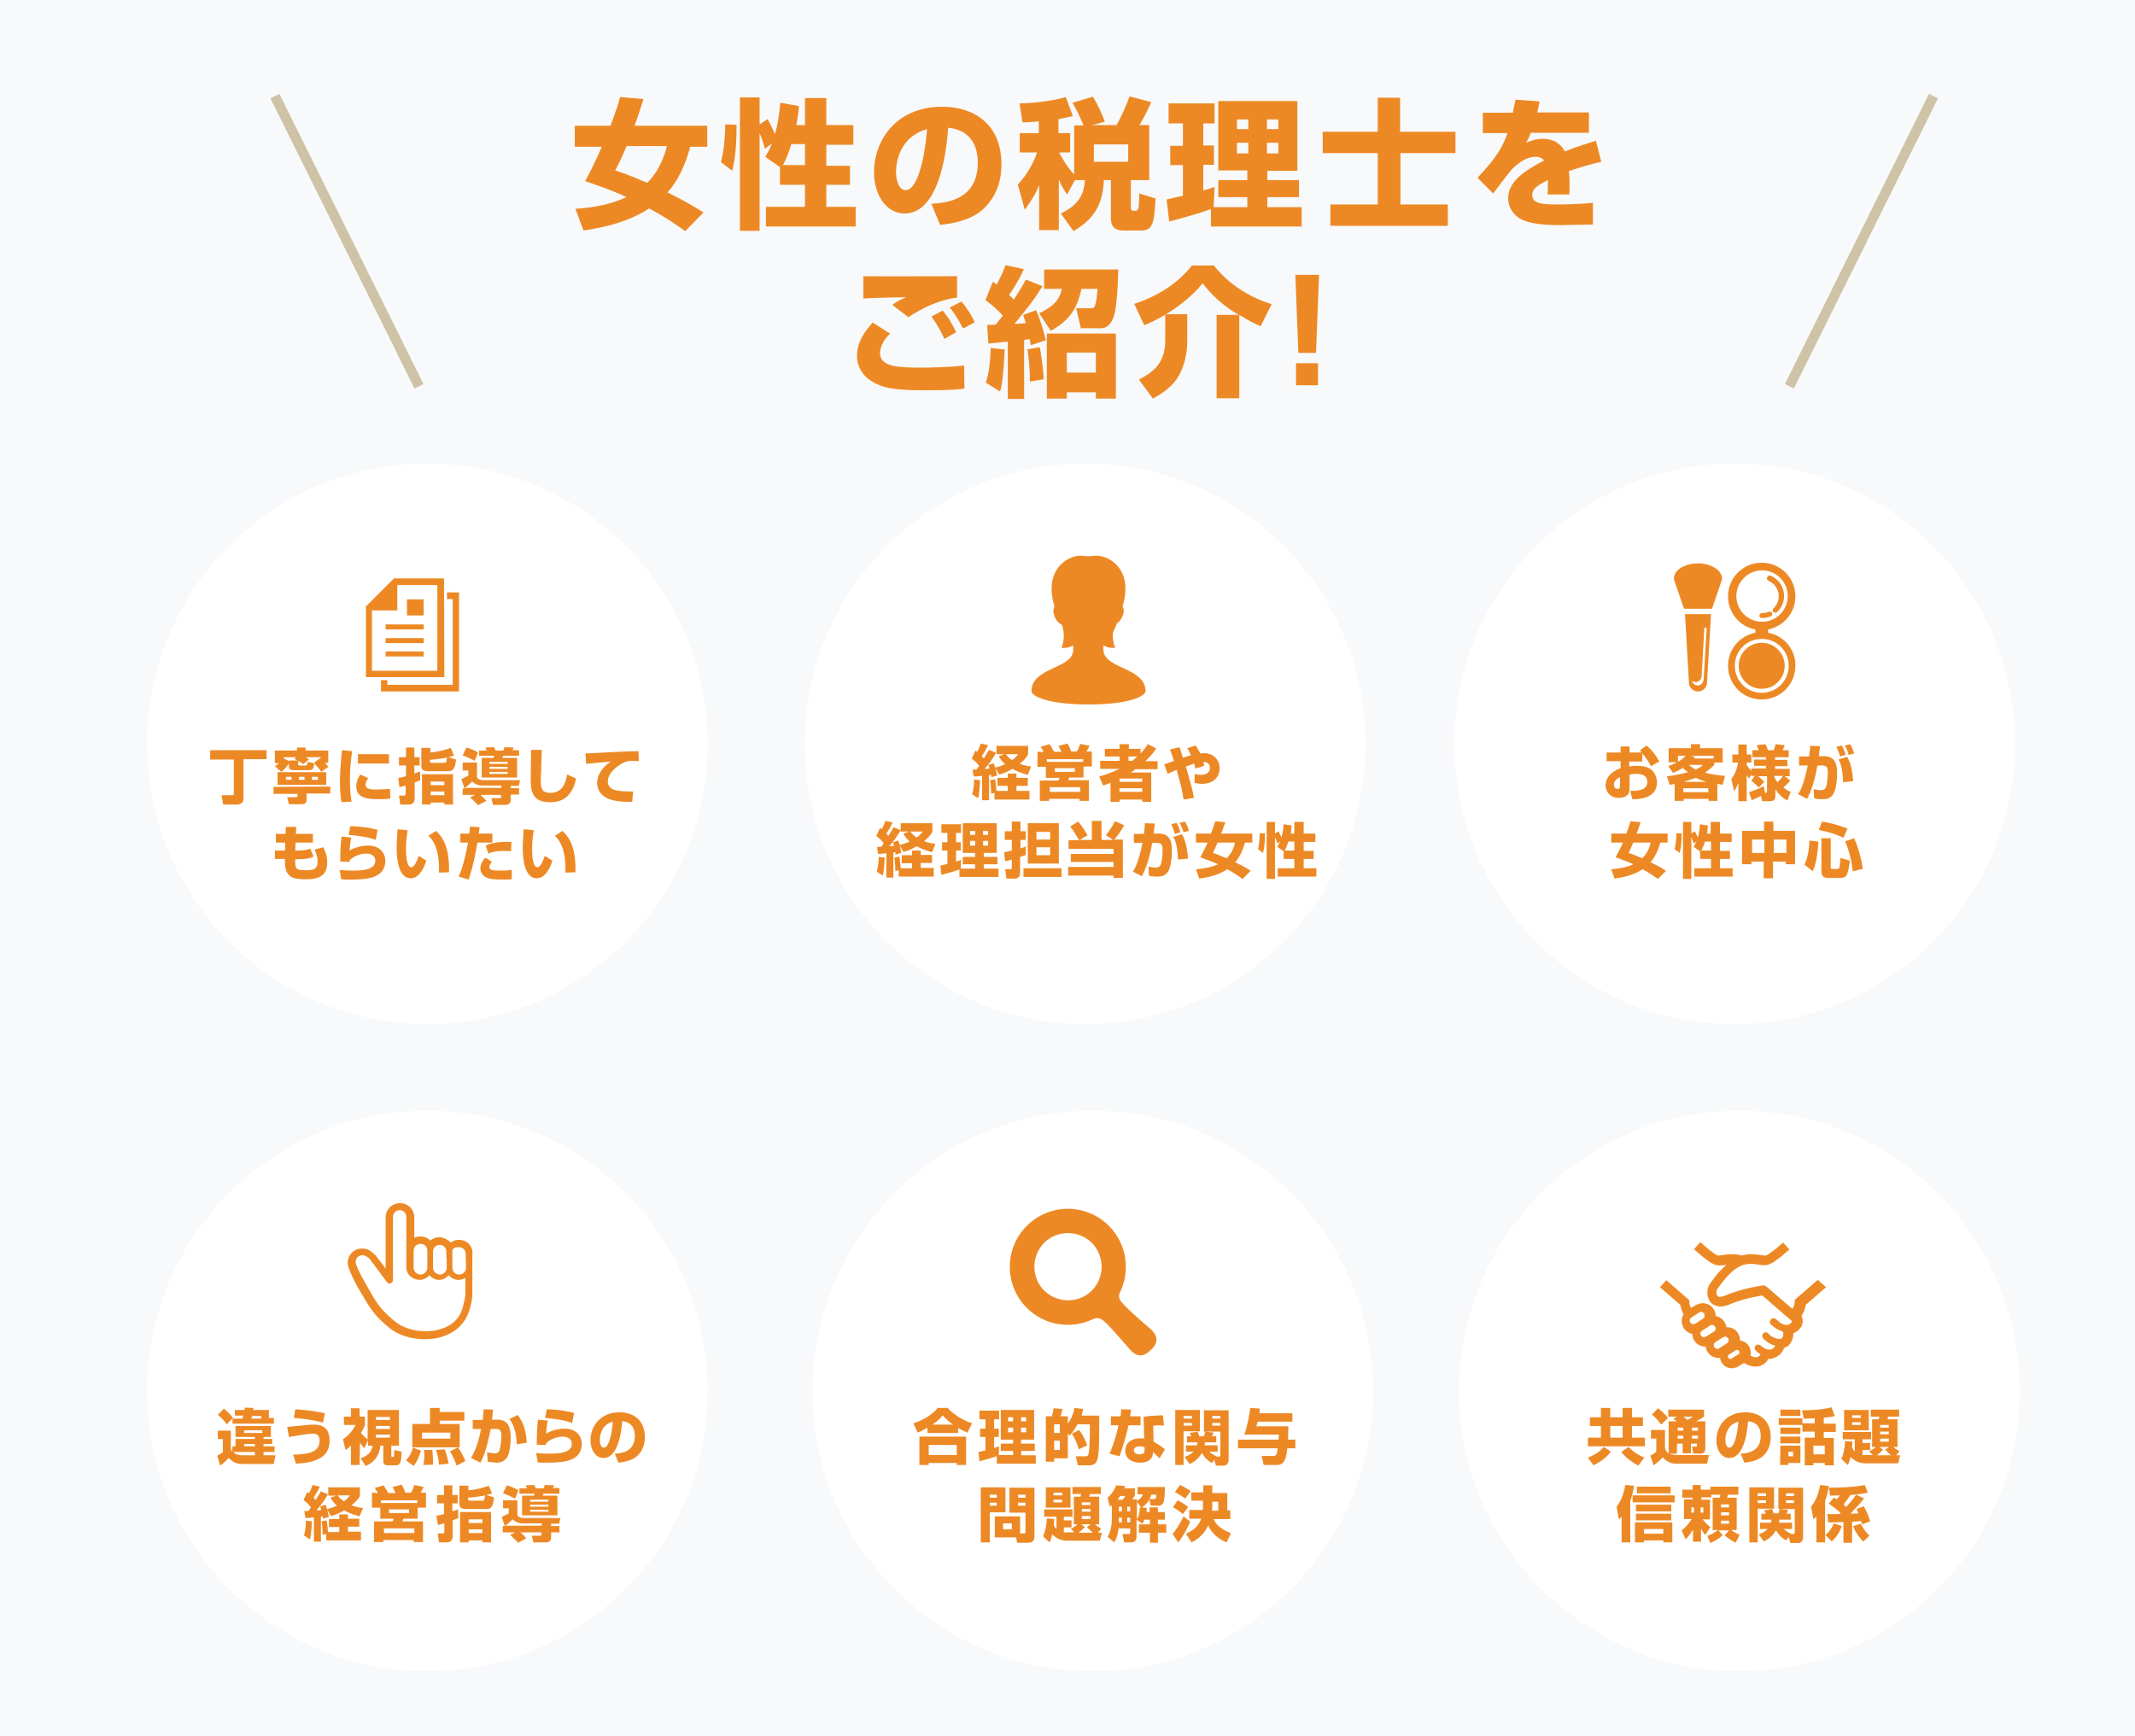 <?xml version="1.0" encoding="utf-8"?>
<!-- Generator: Adobe Illustrator 23.0.0, SVG Export Plug-In . SVG Version: 6.00 Build 0)  -->
<svg version="1.1" xmlns="http://www.w3.org/2000/svg" xmlns:xlink="http://www.w3.org/1999/xlink" x="0px" y="0px"
	 viewBox="0 0 640 520.5" style="enable-background:new 0 0 640 520.5;" xml:space="preserve">
<style type="text/css">
	.st0{fill:#F8F9FB;}
	.st1{fill:#ED8925;}
	.st2{fill:#CEC3A7;stroke:#CEC3A7;stroke-width:3;stroke-miterlimit:10;}
	.st3{fill:#FFFFFF;}
</style>
<g id="レイヤー_3">
	<rect x="0" y="0" class="st0" width="640" height="520.5"/>
	<g>
		<path class="st1" d="M183,37.7c1.7-4.5,2.5-7.1,2.9-8.6l7,0.6c-1.1,3.3-1.8,5.7-2.7,8H212v6.3h-5.1c-2,7.6-5,11.7-6.8,13.7
			c6.5,3.2,9.2,5,10.8,6l-5.5,5.6c-1.8-1.3-5.2-3.8-10.8-6.8c-3.9,2.5-9.4,5.1-19.7,6.6l-2.4-6.5c6.2-0.4,10.9-1.5,15.3-3.5
			c-1.8-0.9-5.3-2.4-12.4-4.8c1-1.8,2.9-5.4,5-10.3h-8.1v-6.3H183z M187.8,43.9c-1.6,3.7-2.4,5.4-3.4,7.2c1.7,0.5,4.7,1.6,9.6,3.7
			c4.1-4,5.5-9.3,5.9-11H187.8z"/>
		<path class="st1" d="M220.8,37.4c0,8.9-0.9,12-1.3,13.8l-3.4-2.6c1.2-4.2,1.3-10.2,1.3-11.3L220.8,37.4z M233.8,50.1l-4.4-3.1
			c0.5-0.9,1.3-2.1,2-4l-2.1,1.6c-0.5-1.7-0.8-2.9-1.6-4.7v29.3h-5.9V29.2h5.9v8.1l2.4-1.6c1.3,2.3,2,4.1,2.2,4.5
			c0.2-0.5,1.1-3.7,1.6-9.4l5.6,1c-0.1,1.3-0.3,3.2-0.8,5.7h2.6v-8.1h6.4v8.1h8.1v5.9h-8.1v6.3h7.1v5.7h-7.1v6.6h8.8v5.9h-26.9v-5.9
			h11.7v-6.6h-7.5V50.1z M241.3,49.5v-6.3h-4.1c-1.1,3.7-2,5.3-2.5,6.3H241.3z"/>
		<path class="st1" d="M279.2,61.1c4.5-0.3,13.9-1.1,13.9-12.4c0-7-4.1-10-8.9-10.4C284,42,282.4,64,271.2,64
			c-5.7,0-9.2-5.8-9.2-12.4c0-9.3,6.5-19.6,20.4-19.6c9.7,0,17.8,5.3,17.8,17.3c0,4.8-1.4,9.7-5.7,13.6c-4.1,3.6-10.5,4.3-12.7,4.5
			L279.2,61.1z M268.6,51.6c0,1.6,0.5,5.4,2.9,5.4c3.2,0,5.6-8.2,6.4-18.3C268.6,41.4,268.6,50.5,268.6,51.6z"/>
		<path class="st1" d="M322.2,54l-2.3,4.3c-0.8-1.1-1.5-2.1-2.5-4.5v15.2h-5.9V55.5c-0.9,2.2-1.8,3.9-4.3,7.4l-2.1-7.6
			c2.6-2.7,4.5-6,5.8-9.6h-5.2v-5.8h5.7v-3.5c-2.3,0.2-3.6,0.3-4.9,0.3l-0.9-5.7c1.6,0,8.5-0.3,13.9-1.9l2.1,5.7
			c-1.3,0.3-2.1,0.5-4.3,0.9v4.2h3.5v5.8h-3.3c0.4,0.8,2.1,4.1,4.5,6.6V37.6h2.8c-0.3-0.6-1.2-3.2-3.3-6.8l6.1-1.8
			c1.8,2.9,2.8,5.4,3.6,7.5l-3.9,1h7.4c1.5-2.6,3.2-6.6,3.9-8.6l6.5,1.7c-0.5,1.1-1.2,2.9-3.5,6.9h2.9V54H339v8.2c0,0.3,0,1,0.8,1
			c1.6,0,1.6,0,1.7-5.2l4.9,1.5c-0.4,7.4-0.8,9.6-4.4,9.6h-5.2c-3.1,0-3.8-1.6-3.8-3.9V54h-2.1c-0.4,7.7-3,11.6-9.1,15.3L318,64
			c6.1-2.9,7-6.6,7.2-10H322.2z M327.9,43.3v5.2h10.3v-5.2H327.9z"/>
		<path class="st1" d="M362.9,62.7c-2.3,0.9-9.5,3-12.4,3.7l-0.8-6.6c0.2,0,4.2-1,4.9-1.1v-9.2h-3.8v-5.8h3.8V37h-4.3v-6h13.8v6
			h-3.4v6.6h3.2v5.8h-3.2v7.7c1.8-0.5,2.6-0.8,3.4-1.1l-0.3,6.1h10.1v-3h-8.7V54h8.7v-2.9h-8.7V30.3h23.7v20.9h-9V54h9.5v5.1h-9.5v3
			h10.3v5.8h-27.2V62.7z M370.8,35.8v2.9h3.4v-2.9H370.8z M370.8,42.8V46h3.4v-3.2H370.8z M379.8,35.8v2.9h3.4v-2.9H379.8z
			 M379.8,42.8V46h3.4v-3.2H379.8z"/>
		<path class="st1" d="M419.8,39.5h16.5v6.4h-16.5v15.4H434v6.4h-35.2v-6.4h14.2V45.9h-16.5v-6.4h16.5V29.3h6.7V39.5z"/>
		<path class="st1" d="M461.5,30.4c-0.3,1.8-0.5,2.5-0.7,3.3h15.5v6.1h-17.4c-0.4,1.1-0.8,1.9-1.4,3c2.6-1.2,4.6-1.2,5-1.2
			c1.8,0,4.8,0.5,6.6,3.8c4.2-1.7,7.5-2.6,9.3-3.2l1.6,6.3c-2.1,0.5-5.4,1.3-9.7,2.8c0.2,1.4,0.2,3.2,0.2,4.6c0,1,0,1.7-0.1,2.4
			h-6.5c0.1-0.9,0.1-1.6,0.1-4.3c-2.6,1.3-4.7,2.4-4.7,4.5c0,2.6,3.3,2.8,7.6,2.8c0.4,0,5.8,0,10.6-0.5l0,6.5
			c-7.6,0.1-8.4,0.2-9.4,0.2c-6.2,0-9.2-0.6-11.3-1.4c-2.4-0.9-4.7-3.3-4.7-6.7c0-5,5-8.3,10.8-11.3c-0.7-0.8-1.6-1.1-2.6-1.1
			c-3.3,0-6.3,2.9-7.2,3.9c-1,1.1-4.7,6.1-5.5,7.1l-4.7-4.7c6.2-6.6,7.6-9.5,9-13.4h-7.4v-6.1h9c0.3-1.4,0.5-2.6,0.8-3.9L461.5,30.4
			z"/>
		<path class="st1" d="M266.8,100c-1.1,1.1-3,3.3-3,5.9c0,4.2,6,4.3,12.3,4.3c3.3,0,8.1-0.1,12.9-0.6l0.1,6.9
			c-1.6,0.2-3.5,0.5-11.3,0.5c-8.9,0-12.7-0.4-16.5-2.7c-2.7-1.6-4.4-4.4-4.4-7.6c0-4.2,2.3-7.3,4.7-10L266.8,100z M287,89.2
			c-5.7,0.7-11,3.4-14.7,5.9l-4.8-3.7c1.6-1.2,2.9-1.8,4.2-2.3c-0.9,0-10.9,0.2-12.9,0.4v-6.7c4.5,0.1,24.1,0,28.1,0V89.2z
			 M283.1,101.6c-0.4-0.9-1.8-3.9-3.9-6.7l3.4-1.8c1.1,1.3,2.7,3.6,4,6.5L283.1,101.6z M288.7,98.5c-0.3-0.6-2-3.9-4-6.3l3.5-1.8
			c1.7,1.9,3.4,4.8,4,6.2L288.7,98.5z"/>
		<path class="st1" d="M302.3,102.4c-3,0.3-4.2,0.4-6,0.6l-0.4-5.6c1.4,0,1.9,0,2.6-0.1c0.7-0.8,1.4-1.8,2.1-2.7
			c-0.8-0.9-3.1-3.2-5.2-4.6l2.2-5.5c0.5,0.3,0.8,0.5,1.2,0.8c1.3-2.6,1.7-3.3,2.6-5.8l5.5,1.2c-1.1,2.7-3.5,6.5-4.4,7.7
			c0.6,0.6,1,1,1.4,1.4c2.3-3.5,3-4.8,3.6-6l5,2c-2.6,4.2-3.7,5.5-8.4,11.3c0.3,0,0.6,0,3.4-0.2c-0.3-1-0.5-1.5-0.8-2.5l3.9-1.4
			c1.1,2.6,2,5.2,2.9,9l-4.5,1.5c-0.1-0.7-0.2-1.1-0.3-1.8c-0.3,0-0.4,0-1.7,0.2v17.7h-4.9V102.4z M301.2,104.8
			c-0.4,7.6-0.8,10.4-1.4,12.6l-4.3-2.7c0.8-2.4,1.2-4.4,1.5-10.4L301.2,104.8z M311.7,104.1c0.4,2.3,1,6.1,1.2,9.6l-4.2,0.7
			c0.1-3.1-0.3-7-0.7-9.7L311.7,104.1z M335.2,80.8c-0.1,7.1-0.7,12.2-1.3,14c-0.3,0.7-1.1,3.6-3.9,3.6h-6l-1.4-6h4.4
			c1,0,1.2-0.5,1.3-1c0.3-1,0.5-2,0.7-4.8h-4.8c-1.3,5.8-3.4,9.3-9.2,12.6l-3.5-5.3c5.8-2.6,6.4-5.6,6.8-7.3H313v-5.8H335.2z
			 M334.5,100v19.5h-6v-1.9h-8.7v1.9h-6V100H334.5z M319.8,105.7v6h8.7v-6H319.8z"/>
		<path class="st1" d="M371.3,94.4c-4.2-2.5-7.9-5.6-10.8-9.5c-3.9,5-11,10-17.5,12.6l-3-6.4c6.7-2.2,12.9-5.9,17.3-11.5h6.6
			c4.9,6.3,11.8,9.9,17.3,11.6l-3.3,6.6c-1.2-0.5-3.4-1.5-6.4-3.4v25h-6.8V94.4H371.3z M355.9,94.4v7.9c0,3.4-0.8,7.7-3,11.1
			c-2,3.1-5.6,5.2-7.3,6.1l-4.2-5.7c3.5-1.9,7.9-4.3,7.9-11.7v-7.9H355.9z"/>
		<path class="st1" d="M395.4,82.4l-0.9,23.4h-5.3l-0.9-23.4H395.4z M395.1,108.9v6.6h-6.6v-6.6H395.1z"/>
	</g>
	<line class="st2" x1="82.4" y1="28.8" x2="125.6" y2="115.8"/>
	<line class="st2" x1="579.6" y1="28.8" x2="536.4" y2="115.8"/>
</g>
<g id="レイヤー_4">
	<line class="st0" x1="643.6" y1="536" x2="3.6" y2="536"/>
	<circle class="st3" cx="521.4" cy="417" r="84"/>
	<g>
		<path class="st1" d="M492.5,427.5h-3.3v3.5h3.9v2.6H476V431h3.9v-3.5h-3.3v-2.6h3.3v-2.8h2.8v2.8h3.7v-2.8h2.8v2.8h3.3
			L492.5,427.5L492.5,427.5z M476,437c2.2-0.9,3.4-1.7,4.8-3.2l2.1,1.4c-0.7,0.9-2,2.5-5.2,4.1L476,437z M482.7,427.5v3.5h3.7v-3.5
			H482.7z M488.2,433.8c1.5,1.6,2.6,2.2,4.7,3.2l-1.8,2.4c-2.1-1.2-3.5-2.2-5.1-4.1L488.2,433.8z"/>
		<path class="st1" d="M500.5,435.8c0.6,0.3,1.5,0.4,2.2,0.4h9.6l-0.6,2.6h-9.5c-0.8,0-2.4-0.3-3.8-1.9c-0.4,0.5-1.5,1.6-2.7,2.4
			l-1-2.9c0.7-0.3,1.3-0.7,1.8-1.2v-3.9h-1.6v-2.6h4.2v5.3c0.1,0.5,0.3,1.2,1.1,1.7v-9.6h2.5c-0.3-0.2-0.5-0.3-1.1-0.7l1.1-0.7h-2.6
			v-2.1h10.7v2.1c-0.4,0.3-0.9,0.7-2.4,1.4h2.8v8.1c0,0.8-0.3,1.6-1.4,1.6h-2.2l-0.4-2.1h1.1c0.3,0,0.4-0.1,0.4-0.4v-0.5h-1.8v2.9
			h-2.5v-2.9h-1.7v3L500.5,435.8L500.5,435.8z M497,422.2c1,0.7,2.2,1.8,3,2.9l-2,2c-1.2-1.5-1.7-2.1-2.8-3L497,422.2z M502.9,428
			v0.9h1.7V428H502.9z M502.9,430.4v0.9h1.7v-0.9H502.9z M504.6,424.7c0.1,0.1,0.9,0.7,1.3,1c0.8-0.5,1-0.6,1.6-1H504.6z M507.2,428
			v0.9h1.8V428H507.2z M507.2,430.4v0.9h1.8v-0.9H507.2z"/>
		<path class="st1" d="M521.8,435.8c1.9-0.1,6-0.5,6-5.3c0-3-1.7-4.3-3.8-4.4c-0.1,1.6-0.8,11-5.6,11c-2.4,0-3.9-2.5-3.9-5.3
			c0-4,2.8-8.4,8.7-8.4c4.1,0,7.6,2.3,7.6,7.4c0,2.1-0.6,4.2-2.4,5.8c-1.8,1.5-4.5,1.8-5.5,1.9L521.8,435.8z M517.2,431.7
			c0,0.7,0.2,2.3,1.2,2.3c1.4,0,2.4-3.5,2.7-7.8C517.2,427.3,517.2,431.2,517.2,431.7z"/>
		<path class="st1" d="M533.2,425.2h7.1v2h-7.1V425.2z M533.7,422.6h6v1.9h-6V422.6z M533.7,428h6v1.9h-6V428z M533.7,430.7h6v2h-6
			V430.7z M533.7,433.4h6v5.2h-3.6v0.6h-2.5L533.7,433.4L533.7,433.4z M536.1,435.2v1.4h1.4v-1.4H536.1z M550,424.5
			c-0.6,0.2-1.4,0.4-3.3,0.5v1.8h3.6v2.5h-3.6v1.8h3v8.2H547v-0.7h-3.4v0.7H541V431h3v-1.8h-3.7v-2.5h3.7v-1.5
			c-1.7,0.1-2.7,0.1-3.3,0.1l-0.5-2.5c1,0,5.9,0,8.8-0.9L550,424.5z M543.6,433.4v2.6h3.4v-2.6H543.6z"/>
		<path class="st1" d="M560.3,435.1c0.5-0.2,1.2-0.6,2-1.3h-1.1v-8.3h2c0-0.1,0.1-0.6,0.2-0.8h-2.6v-2.1h8.5v2.1H566
			c0,0.1-0.2,0.7-0.2,0.8h3v8.3h-1.3c0.8,0.7,1.5,1,1.9,1.3l-1,1.2h1.2l-0.6,2.4h-9.9c-2.5,0-3.9-1.5-4.4-1.9
			c-0.3,1.4-0.5,1.9-0.8,2.4l-1.9-1.8c0.6-1.5,1-3,1.1-5.4l2.2,0.2c0,0.6-0.1,1.1-0.1,1.9c0.1,0.2,0.4,0.7,0.8,1.1v-3.7h-3.6v-2.2
			h8.5v2.2h-2.6v1.1h2.3v2.1h-2.3v1.5c0.2,0,0.3,0,0.7,0h2.4L560.3,435.1z M552.8,422.7h7.4v6.1h-7.4V422.7z M555.2,424.3v0.8h2.6
			v-0.8H555.2z M555.2,426.4v0.8h2.6v-0.8H555.2z M564.5,434.6c-0.3,0.3-0.8,0.9-1.9,1.7h4.3c-0.6-0.5-1.2-1.1-1.8-1.7l1.2-0.8h-2.9
			L564.5,434.6z M563.6,427.2v0.8h2.6v-0.8H563.6z M563.6,429.2v0.8h2.6v-0.8H563.6z M563.6,431.3v0.9h2.6v-0.9H563.6z"/>
		<path class="st1" d="M486.1,454.7c-0.3,0.4-0.4,0.4-0.8,0.8l-0.7-3.8c1.4-1.8,2.3-4.4,2.6-6.5l2.6,0.2c-0.1,0.9-0.3,2.4-1.1,4.6
			v12.4h-2.6V454.7z M502,448.3v2.1h-12.6v-2.1H502z M501.3,456.4v6h-2.7v-0.6h-5.8v0.6h-2.7v-6H501.3z M501,451.1v2h-10.6v-2H501z
			 M501,453.8v2h-10.6v-2H501z M500.8,445.7v2h-10.1v-2H500.8z M492.8,458.4v1.4h5.8v-1.4H492.8z"/>
		<path class="st1" d="M511.8,460.4c0.7-0.2,1.9-0.6,3.2-1.7h-1.6V449h2.1c0.1-0.3,0.2-0.6,0.2-0.9H513v0.8h-3v0.7h2.6v5.9h-2.2
			c0.8,1,1.4,1.6,2.3,2.3l-1.5,2.4c-0.5-0.6-0.8-1-1.3-1.9v3.9h-2.4v-3.6c-0.4,0.6-1.2,1.9-2.2,2.9l-1.2-2.7c1.1-0.9,2-1.8,3-3.4
			h-2.3v-5.9h2.6V449h-3.1v-2.4h3.1v-1.4h2.4v1.4h2.9v-0.9h8.4v2.4H518c-0.1,0.5-0.2,0.6-0.3,0.9h2.9v9.7h-1.7
			c0.8,0.6,1.6,1,2.6,1.4l-1.2,2.4c-1.6-0.8-2.4-1.4-3.3-2.2l1.3-1.5h-3.2l1.3,1.4c-0.7,0.8-2.1,1.7-3.7,2.4L511.8,460.4z
			 M507,451.9v1.6h0.8v-1.6H507z M509.8,451.9v1.6h0.8v-1.6H509.8z M515.9,451v0.9h2.4V451H515.9z M515.9,453.4v0.9h2.4v-0.9H515.9z
			 M515.9,455.9v0.9h2.4v-0.9H515.9z"/>
		<path class="st1" d="M524.4,445.9h7.4v6.4h-4.9v10.1h-2.5V445.9z M526.9,447.7v0.8h2.5v-0.8H526.9z M526.9,449.8v0.8h2.5v-0.8
			H526.9z M535.4,461.8c-1.9-1-2.8-2.7-3-3c-1.4,2.3-3,3-3.7,3.3l-1.5-2.1c0.5-0.2,1.7-0.6,2.7-1.6h-2.3v-1.9h3.3
			c0.1-0.4,0.1-0.6,0.1-0.9h-3v-1.8h1.3c-0.1-0.3-0.2-0.5-0.5-1l2.4-0.4c0.1,0.2,0.3,0.8,0.5,1.3h1.4c0.1-0.4,0.3-0.9,0.4-1.3
			l2.5,0.3c-0.1,0.4-0.4,0.9-0.5,1.1h1.3v1.8h-3.4c0,0.3-0.1,0.5-0.1,0.9h3.9v1.9h-2.5c0.9,0.8,1.7,1.2,2.2,1.4l-0.1,0.1h0.7
			c0.5,0,0.5-0.2,0.5-0.5v-7h-4.9V446h7.4v14.9c0,0.6-0.3,1.7-1.5,1.7h-2.3l-0.5-1.8L535.4,461.8z M535.4,447.7v0.8h2.4v-0.8H535.4z
			 M535.4,449.8v0.8h2.4v-0.8H535.4z"/>
		<path class="st1" d="M544.5,454.6c-0.3,0.4-0.5,0.6-0.9,0.9l-0.7-3.8c1.5-2,2.2-3.7,2.7-6.5l2.6,0.3c-0.1,0.8-0.3,2.3-1.1,4.5
			v12.4h-2.6V454.6z M552.1,457.5c-0.5,1.4-1.3,3.1-3,4.6l-1.9-1.9c1.4-1.2,2-2.3,2.5-3.5L552.1,457.5z M551.7,453.5
			c-1-0.9-1.9-1.6-3.5-2.7l1.5-1.8c0.4,0.2,0.6,0.3,0.9,0.5c0.4-0.5,0.8-1,0.9-1.2c-0.4,0-2.4,0.1-2.9,0.1l-0.4-2.4
			c1.3,0,7.1,0,10.8-0.8l0.9,2.3c-1,0.2-2.5,0.5-5.2,0.7c-0.8,1.3-2,2.7-2.1,2.8c0.1,0.1,0.3,0.3,0.8,0.8c1.7-1.9,1.9-2.1,3-3.7
			l2.4,1.1c-1.2,1.6-2.7,3.1-4.1,4.6c0.4,0,2-0.1,2.4-0.1c-0.3-0.8-0.4-0.8-0.6-1.3l2.2-0.8c1.2,2,1.7,3.8,1.9,4.5l-2.4,0.9
			c-0.1-0.4-0.1-0.5-0.3-1c-0.4,0.1-1.3,0.1-2.7,0.2v6.3h-2.6v-6.2c-2.5,0.1-3.8,0.1-4.6,0.1l-0.2-2.5c0.7,0,1.7,0.1,3.7,0
			L551.7,453.5z M557.8,456.8c0.7,1.4,1.3,2.3,2.6,3.6l-1.9,1.8c-0.9-1-2.4-2.9-3-4.7L557.8,456.8z"/>
	</g>
	<circle class="st3" cx="327.6" cy="417" r="84"/>
	<g>
		<path class="st1" d="M278,428c-1.3,0.8-2.2,1.2-2.9,1.5l-1.3-2.8c2.8-0.9,5.5-2.4,7.3-4.6h3c2.4,2.8,6.3,4.3,7.3,4.6l-1.4,2.8
			c-0.6-0.3-1.6-0.7-2.8-1.4v1.5H278V428z M275.6,430.7h14v8.5h-2.8v-0.6h-8.4v0.6h-2.8L275.6,430.7L275.6,430.7z M278.4,433.2v3
			h8.4v-3H278.4z M285.7,427.1c-1.6-1.1-2.6-2.2-3.1-2.8c-0.5,0.6-1.2,1.5-3.1,2.8H285.7z"/>
		<path class="st1" d="M298.9,436.5c-1,0.4-4.1,1.3-5.3,1.6l-0.3-2.8c0.1,0,1.8-0.4,2.1-0.5v-4h-1.6v-2.5h1.6v-2.8h-1.8v-2.6h5.9
			v2.6H298v2.8h1.4v2.5H298v3.3c0.8-0.2,1.1-0.4,1.5-0.5l-0.1,2.6h4.3V435H300v-2.2h3.7v-1.2H300v-8.9h10v8.9h-3.9v1.2h4.1v2.2h-4.1
			v1.3h4.4v2.5h-11.7v-2.3H298.9z M302.2,424.9v1.2h1.5v-1.2H302.2z M302.2,428v1.4h1.5V428H302.2z M306.1,424.9v1.2h1.5v-1.2H306.1
			z M306.1,428v1.4h1.5V428H306.1z"/>
		<path class="st1" d="M320.1,429.7v7.5H316v1h-2.5v-13.6h1.8c0.2-0.5,0.5-1.9,0.5-2.4l2.7,0.2c-0.2,1-0.3,1.4-0.6,2.2h2.2v2.2
			c1.4-1.9,1.8-3.8,2-4.7l2.6,0.3c-0.1,0.5-0.2,1-0.5,2h5.3c0,5.2,0.1,11-0.5,13c-0.3,1-0.8,1.9-2.4,1.9h-3.5l-0.6-2.7h2.8
			c0.5,0,0.8,0,1-0.7c0.2-0.6,0.5-4.4,0.4-8.9H323c-1,1.9-1.9,2.9-2.4,3.4L320.1,429.7z M316,427v2.6h1.7V427H316z M316,431.9v2.8
			h1.7v-2.8H316z M323.5,428.7c0.8,1,1.9,3,2.4,4.6l-2.5,1.2c-0.4-1.5-1.2-3.3-2.1-4.7L323.5,428.7z"/>
		<path class="st1" d="M339.1,422.6c-0.1,0.3-0.3,1.7-0.3,2h3.1v2.7h-3.6c-0.6,2.7-1.7,6.6-2.7,9.3l-3-0.8c0.8-1.7,2.1-5.5,2.7-8.5
			H333v-2.7h2.9c0.1-1,0.2-1.5,0.2-2.1L339.1,422.6z M348.9,427.4c-0.4,0-0.9-0.1-1.5-0.1s-1.2,0.1-1.7,0.1l0.1,4.8
			c2.3,1.3,2.9,1.9,3.4,2.3l-1.6,2.7c-0.5-0.5-1.2-1.2-2-1.9v0.4c-0.1,2-1.8,2.8-3.8,2.8c-3,0-4.5-1.6-4.5-3.6
			c0-1.6,1.1-3.7,4.6-3.7c0.5,0,0.8,0,1.1,0.1l-0.2-6.5c0.8-0.2,2.3-0.4,5.8-0.5L348.9,427.4z M343.1,433.9
			c-0.3-0.1-0.7-0.3-1.3-0.3c-0.3,0-1.9,0-1.9,1.2c0,0.4,0.2,1.2,1.7,1.2s1.5-0.8,1.5-1.2L343.1,433.9L343.1,433.9z"/>
		<path class="st1" d="M352.3,422.7h7.4v6.4h-4.9v10.1h-2.5V422.7z M354.8,424.5v0.8h2.5v-0.8H354.8z M354.8,426.6v0.8h2.5v-0.8
			H354.8z M363.3,438.6c-1.9-1-2.8-2.7-3-3c-1.4,2.3-3,3-3.7,3.3l-1.5-2.1c0.5-0.2,1.7-0.6,2.7-1.6h-2.3v-1.9h3.3
			c0.1-0.4,0.1-0.6,0.1-0.9h-3.1v-1.8h1.3c-0.1-0.3-0.2-0.5-0.5-1l2.4-0.4c0.1,0.2,0.3,0.8,0.5,1.4h1.4c0.1-0.4,0.3-0.9,0.4-1.4
			l2.5,0.3c-0.1,0.4-0.4,0.9-0.5,1.1h1.3v1.8h-3.4c0,0.3-0.1,0.5-0.1,0.9h3.9v1.9h-2.5c0.9,0.8,1.7,1.2,2.2,1.4l-0.1,0.1h0.7
			c0.5,0,0.5-0.2,0.5-0.5v-7h-4.9v-6.4h7.4v14.9c0,0.6-0.3,1.7-1.5,1.7h-2.3l-0.5-1.8L363.3,438.6z M363.4,424.5v0.8h2.4v-0.8H363.4
			z M363.4,426.6v0.8h2.4v-0.8H363.4z"/>
		<path class="st1" d="M383.3,431.6c0-0.5,0-0.8,0.1-1.5H373c0.9-2.5,1.4-5.3,1.8-8l2.9,0.2c-0.1,0.5-0.1,0.8-0.2,1.4h9.9v2.5H377
			c-0.1,0.5-0.2,0.8-0.4,1.4h9.6c0,2.5-0.1,3.8-0.1,4h2.2v2.6h-2.4c-0.3,2.8-0.8,5-3.1,5h-4l-0.6-2.7h3.5c1,0,1.1-0.6,1.3-2.3h-11.9
			v-2.6H383.3z"/>
		<path class="st1" d="M294,445.9h7.4v7.5h-4.7v9H294V445.9z M296.7,448.1v0.9h2.1v-0.9H296.7z M296.7,450.5v0.9h2.1v-0.9H296.7z
			 M305.8,459.7h1.1c0.5,0,0.5-0.1,0.5-0.5v-5.7h-4.8V446h7.5v14.6c0,1.8-1.2,1.9-1.8,1.9h-3.4l-0.3-1.6h-6.4v-6.3h7.6L305.8,459.7
			L305.8,459.7z M300.7,456.7v1.8h2.6v-1.8H300.7z M305.2,448.1v0.9h2.2v-0.9H305.2z M305.2,450.5v0.9h2.2v-0.9H305.2z"/>
		<path class="st1" d="M321,458.3c0.5-0.2,1.2-0.6,2-1.3h-1.1v-8.3h2c0-0.1,0.1-0.6,0.2-0.8h-2.6v-2.1h8.5v2.1h-3.3
			c0,0.1-0.2,0.7-0.2,0.8h3v8.3h-1.3c0.8,0.7,1.5,1,1.9,1.3l-1,1.2h1.2l-0.6,2.4h-9.9c-2.5,0-3.9-1.5-4.4-1.9
			c-0.3,1.4-0.5,1.9-0.8,2.4l-1.9-1.8c0.6-1.5,1-3,1.1-5.4l2.2,0.2c0,0.6-0.1,1.1-0.1,1.9c0.1,0.2,0.4,0.7,0.8,1.1v-3.7H313v-2.2
			h8.5v2.2h-2.6v1.1h2.3v2.1h-2.3v1.5c0.2,0,0.3,0,0.7,0h2.4L321,458.3z M313.5,445.9h7.4v6.1h-7.4V445.9z M315.8,447.5v0.8h2.6
			v-0.8H315.8z M315.8,449.6v0.8h2.6v-0.8H315.8z M325.2,457.8c-0.3,0.3-0.8,0.9-1.9,1.7h4.3c-0.6-0.5-1.2-1.1-1.8-1.7l1.2-0.8h-2.9
			L325.2,457.8z M324.3,450.4v0.8h2.6v-0.8H324.3z M324.3,452.4v0.8h2.6v-0.8H324.3z M324.3,454.5v0.9h2.6v-0.9H324.3z"/>
		<path class="st1" d="M344.5,449.6c-0.7,1.3-1.5,1.8-2.2,2.3l1.5,0.2c-0.1,0.5-0.1,0.8-0.1,1.2h0.9v-1.4h2.5v1.4h2.1v2.3h-2.1v1.4
			h2.5v2.5h-2.5v3h-2.4v-3h-3.3V457h3.3v-1.4H343c-0.2,0.7-0.3,0.9-0.5,1.2l-1.8-1.2v5.2c0,0.5-0.2,1.6-1.6,1.6H337l-0.5-2.5h1.7
			c0.3,0,0.6,0,0.6-0.5v-1.2h-3.5c-0.1,1.1-0.4,2.8-1.3,4.2l-2-1.7c0.9-1.4,1.3-3.5,1.3-5.2v-4.3c-0.1,0.1-0.2,0.2-0.6,0.5L332,449
			c0.5-0.4,1.6-1.3,2.6-3.7l2.7,0.2c-0.1,0.3-0.2,0.5-0.3,0.7h3.2v2.2c-0.3,0.5-0.4,0.6-0.8,1.1h1.4v0.5c0.7-0.4,1.4-1,1.8-2H341
			v-2.2h8.2c0,1-0.1,3.7-0.4,4.6c-0.4,0.9-1.2,1-1.5,1H345L344.5,449.6z M336.5,449.6c0.3-0.3,0.6-0.7,0.8-1.1h-1.5
			c-0.2,0.2-0.4,0.6-0.8,1.1H336.5z M335.4,451.7v1.4h0.9v-1.4H335.4z M335.4,455v1.4h0.9V455H335.4z M337.9,451.7v1.4h0.9v-1.4
			H337.9z M337.9,455v1.4h0.9V455H337.9z M340.8,450.2v5.4c0.6-1.1,0.8-2.1,0.9-3.7h0.3L340.8,450.2z M345.9,449.4
			c0.6,0,0.7-0.3,0.7-1.3h-1.5c-0.2,0.6-0.3,0.9-0.5,1.3H345.9z"/>
		<path class="st1" d="M356.8,456.2c-0.8,1.9-2.4,4.8-3.6,6.2l-1.7-2.5c1.1-1.3,2.5-3.6,3.3-5.3L356.8,456.2z M353,449.8
			c0.8,0.4,1.7,0.8,3.2,2l-1.6,2.1c-1-0.8-1.9-1.5-3-2L353,449.8z M353.7,445.2c1,0.4,2.5,1.3,3.2,1.8l-1.6,2.3
			c-0.9-0.7-2.2-1.5-3.1-2L353.7,445.2z M360.7,447.6v-2.3h2.7v2.3h4.5v5.2h0.9v2.6h-5c0.9,2.4,3.9,3.8,5.2,4.2l-1.3,2.8
			c-1.5-0.6-4.3-2.1-5.5-5.1c-0.5,1-1.6,3.4-5,5.1l-1.7-2.6c1.3-0.6,3.6-1.7,4.6-4.5h-3.6v-2.6h4.1c0-0.4,0-0.8,0-1v-1.8h-3.5v-2.5
			h3.6V447.6z M365.2,452.9v-2.7h-1.8v1.2c0,0.2,0,0.8-0.1,1.5H365.2z"/>
	</g>
	<circle class="st3" cx="128.1" cy="417" r="84"/>
	<g>
		<path class="st1" d="M69.7,433.6h0.9v-2.2h5.8v-0.6h-5.8v-3.3h10.6v3.3H79v0.6h2.6v1.5H79v0.7h3.3v1.7H79v1h3.6l-0.6,2.6h-8.7
			c-1.6,0-3.1,0-4.7-1.8c-0.5,0.5-1.7,1.7-2.6,2.3l-0.9-3c1-0.5,1.1-0.6,1.7-1v-4h-1.5v-2.5h3.9v5.3c0.1,0.5,0.2,0.7,0.4,1
			L69.7,433.6L69.7,433.6z M72.7,425.2c0.1-0.4,0.2-0.6,0.2-0.8h-2.5v-1.7h2.9c0-0.1,0-0.2,0.1-0.7l2.6,0.1c0,0.1-0.1,0.6-0.2,0.6
			h4.8v2.4h1.5v1.7H69.7v-1.6L68,427c-1.3-1.7-2-2.3-2.7-2.8l1.8-1.9c1,0.8,2,1.8,2.8,2.8l-0.2,0.2h3V425.2z M69.9,435.3
			c1,1,2.3,1,3,1h3.5v-1H69.9z M78.6,428.8h-5.4v0.8h5.4V428.8z M76.4,432.9h-3.2v0.7h3.2V432.9z M75.6,424.5
			c-0.1,0.2-0.1,0.4-0.3,0.8h3v-0.8H75.6z"/>
		<path class="st1" d="M87.9,436.1c4.1-0.1,7.9-0.5,7.9-4.2c0-1.9-1.1-2.1-2.2-2.1c-1.3,0-5.4,0.8-7,1l-0.5-3c0.7-0.1,1.1-0.1,3-0.3
			c1.4-0.1,3.5-0.4,4.8-0.4c1.4,0,4.9,0,4.9,4.7c0,3.8-2.1,5.1-4,5.9c-2.5,1-5.1,1-6.1,1.1L87.9,436.1z M96.8,426.5
			c-2.7-0.8-5.9-1.2-8.7-1.4l0.4-2.6c1.4,0.1,5,0.3,8.9,1.2L96.8,426.5z"/>
		<path class="st1" d="M107.8,439.2h-2.6v-5.8c-0.7,0.7-1.2,1-1.6,1.3l-0.8-3.2c1.9-1.3,3.1-2.9,3.8-4.3h-3.5v-2.5h2.1v-2.5h2.6v2.5
			h1.6v2.5c-0.2,0.6-0.4,1.1-1.2,2.4c0.6,0.7,1.4,1.5,2,1.9v-8.8h9.4v10.7h-2.3v2.9c0,0.5,0.1,0.5,0.5,0.5c0.3,0,0.3-0.2,0.3-0.4
			c0-0.2,0.1-1,0.1-1.7l2.2,0.5c-0.1,2.7-0.3,4.1-1.6,4.1h-2.6c-0.8,0-1.3-0.3-1.3-1.2v-4.7H114c-0.4,4.4-3.5,5.7-4.4,6.1l-1.5-2.3
			c1.5-0.5,3.3-1.5,3.6-3.8h-1.4v-1.6l-1.1,2.4c-0.4-0.4-0.9-1.1-1.3-1.7L107.8,439.2L107.8,439.2z M112.7,424.8v0.9h4.2v-0.9H112.7
			z M112.7,427.5v0.9h4.2v-0.9H112.7z M112.7,430.1v0.9h4.2v-0.9H112.7z"/>
		<path class="st1" d="M126.2,434.9c-0.6,1.9-1.1,3.1-2.2,4.6l-2.3-1.7c1-1,1.7-2.4,2.1-3.8L126.2,434.9z M139.2,425.9h-7.4v1h6v7
			h-14.2v-7h5.3v-4.8h2.9v1.2h7.4V425.9z M126.5,429.5v1.8h8.5v-1.8H126.5z M129.6,434.7c0.1,1,0.2,2.4,0.2,3.5c0,0.4,0,0.6,0,0.9
			l-2.9,0.1c0.3-1.2,0.3-2.6,0.3-3c0-0.8,0-1.1-0.1-1.5H129.6z M133.3,434.5c0.4,1,1,3.1,1.2,4.3l-2.9,0.3c-0.1-2-0.6-3.4-0.9-4.4
			L133.3,434.5z M137.3,433.9c0.8,1.2,1.4,2.2,2.2,4.1l-2.6,1.4c-0.3-0.8-1.1-2.9-2-4.3L137.3,433.9z"/>
		<path class="st1" d="M147.8,422.6c-0.1,0.8-0.2,1.8-0.3,3h1.6c3,0,4,2,4,5.5c0,1.6-0.3,4.9-1.3,6.1c-0.5,0.6-1.4,1.3-2.8,1.3
			c-0.9,0-2.1-0.2-2.8-0.3l-0.2-2.8c1.6,0.3,2.3,0.3,2.4,0.3c0.3,0,0.9,0,1.3-0.8c0.5-1.4,0.6-4.2,0.6-4.3c0-1.7-0.4-2.2-1.6-2.2
			h-1.6c-0.5,2.4-1.5,7.4-3.1,10.1l-2.8-1.4c1.8-3,2.6-6.6,3-8.7h-2.5v-2.7h3c0.1-1.5,0.2-2.1,0.3-3.2L147.8,422.6z M154.9,433
			c-0.1-4.3-1.2-6.2-2.2-7.6l2.5-1.2c1.8,2.4,2.5,4.8,2.7,8.3L154.9,433z"/>
		<path class="st1" d="M164.2,425.9c-0.3,1.3-0.4,2.8-0.5,3.9c2.4-1.5,5.3-1.5,5.6-1.5c3.3,0,5.1,2.1,5.1,4.6c0,2.4-1.3,3.8-2.8,4.5
			c-0.9,0.4-2.3,1.1-7.6,1.1c-1.7,0-2,0-2.8-0.1l-0.5-2.8c1.8,0.2,3.2,0.2,4.2,0.2c5.1,0,6.5-1.2,6.5-3c0-1.9-2.1-2.1-2.6-2.1
			c-1.8,0-3.8,0.7-5.1,2v0.5l-2.8-0.1c0-4.8,0.3-6.7,0.4-7.5L164.2,425.9z M171.5,426.6c-2.2-0.9-6.3-1.4-8.1-1.5l0.5-2.6
			c1,0,4.6,0.1,8.2,1.1L171.5,426.6z"/>
		<path class="st1" d="M184.3,435.8c1.9-0.1,6-0.5,6-5.3c0-3-1.7-4.3-3.8-4.4c-0.1,1.6-0.8,11-5.6,11c-2.4,0-3.9-2.5-3.9-5.3
			c0-4,2.8-8.4,8.7-8.4c4.1,0,7.6,2.3,7.6,7.4c0,2.1-0.6,4.2-2.4,5.8c-1.8,1.5-4.5,1.8-5.5,1.9L184.3,435.8z M179.8,431.7
			c0,0.7,0.2,2.3,1.2,2.3c1.4,0,2.4-3.5,2.7-7.8C179.8,427.3,179.8,431.2,179.8,431.7z"/>
		<path class="st1" d="M91.2,453c0.7,0,0.8,0,1.2,0c0.5-0.6,0.7-0.9,0.8-1.1c-0.9-1.2-1.6-1.7-2.2-2.2l1.1-2.4
			c0.3,0.2,0.3,0.3,0.5,0.4c0.3-0.5,0.7-1.3,1.1-2.5l2.2,0.5c-0.8,1.6-1.6,2.9-1.9,3.3c0.2,0.2,0.4,0.4,0.6,0.7
			c0.3-0.4,0.7-1.1,1.6-2.6l2.1,0.9c-1,1.7-2.1,3.3-3.4,4.8c0.5,0,0.7,0,1.4-0.1c-0.1-0.4-0.2-0.7-0.3-1.1l1.6-0.5
			c0.1,0.3,0.2,0.6,0.4,1.3c0.1,0,1.5-0.3,3-1c-1.2-1.1-1.6-1.8-1.9-2.4l1.7-0.6h-2.4v-2.5h9.5v2.5c-0.2,0.5-0.6,1.3-2.5,2.9
			c1.4,0.5,2.5,0.7,3.4,0.8l-1,2.5c-1-0.3-2.7-0.7-4.6-1.8c-1.8,1.1-3.2,1.5-4,1.7l-1.1-1.9c0.2,0.8,0.3,1.3,0.5,2.2l-1.7,0.5
			c-0.1-0.3-0.1-0.5-0.1-0.7c-0.2,0-0.3,0-0.6,0.1v7.5h-2.1v-7.3c-1.2,0.1-1.8,0.2-2.5,0.2L91.2,453z M93.5,456.1
			c-0.2,3.9-0.4,4.8-0.6,5.4l-1.8-1.2c0.5-1.4,0.6-3.5,0.6-4.4L93.5,456.1z M97.8,459.9l-1.1,0.2c0-1.1-0.1-2.8-0.3-4l1.5-0.3
			c0.3,1.6,0.4,3.3,0.4,3.5h3.4v-1.5h-3.1v-2.4h3.1V454h2.6v1.3h3.4v2.4h-3.4v1.5h3.9v2.6H97.8V459.9z M101.2,448.3
			c0.7,1,1.6,1.6,1.9,1.8c1.1-0.8,1.4-1.3,1.8-1.8H101.2z"/>
		<path class="st1" d="M113.3,447.6c-0.5-0.9-0.7-1.2-1-1.5l2.7-0.8c0.3,0.4,0.8,1.3,1.4,2.3h2.2c-0.3-0.6-0.4-0.7-0.9-1.8l2.7-0.7
			c0.3,0.5,0.7,1.2,1.1,2.4h1.7c0.6-0.9,0.9-2,1-2.3l2.8,0.6c-0.2,0.4-0.6,1.2-0.9,1.7h1.6v4.5h-2.5v3.3h-4.3c0,0.1-0.2,0.6-0.3,0.8
			h6.2v6.2H124v-0.6h-9.1v0.6h-2.8v-6.2h5.6c0.1-0.3,0.2-0.5,0.3-0.8h-4V452h-2.5v-4.5L113.3,447.6L113.3,447.6z M125.1,449.8h-10.9
			v0.8h10.9V449.8z M115.1,458.2v1.4h9.1v-1.4H115.1z M116.6,452.5v1.1h6v-1.1H116.6z"/>
		<path class="st1" d="M130.8,454.4c0.6-0.1,1.4-0.2,2.3-0.5v-3.2H131v-2.5h2.1v-2.9h2.5v2.9h1.6v2.5h-1.6v2.4
			c1-0.3,1.2-0.4,1.7-0.6l0.1,2.6c-0.5,0.2-0.7,0.3-1.7,0.7v4.6c0,1.9-1.1,2-1.9,2h-2.2l-0.4-2.7h1.5c0.4,0,0.5-0.1,0.5-0.5v-2.5
			c-1.1,0.3-1.5,0.4-1.9,0.5L130.8,454.4z M147.5,447.7c-0.5,0.2-0.8,0.3-1.7,0.5l2.3,0.7c-0.3,3.3-1.2,3.5-2.5,3.5h-6
			c-1.9,0-1.9-1.1-1.9-1.7v-5.3h2.7v1.4c3.1-0.3,5.1-1,6.1-1.4L147.5,447.7z M147.2,453.3v9.1h-2.6v-0.6h-4.1v0.6h-2.6v-9.1H147.2z
			 M140.3,449.4c0,0.4,0.2,0.5,0.7,0.5h3.6c0.5,0,0.6,0,0.8-1.6c-0.7,0.2-2.7,0.5-5.1,0.7V449.4z M140.5,455.5v1.1h4.1v-1.1H140.5z
			 M140.5,458.5v1.1h4.1v-1.1H140.5z"/>
		<path class="st1" d="M151.3,457.4l-0.9-2.6c1-0.5,1-0.5,2.1-1.1v-1.5h-1.7v-2.4h4.3v4.5c0.4,0.6,1.1,0.8,2.1,0.8H168l-0.4,1.7
			h-2.4v0.7h2.5v1.9h-2.5v1.7c0,0.6-0.3,1.3-1.7,1.3h-3.6l-0.5-2h2.6c0.3,0,0.3-0.2,0.3-0.4v-0.6H156c0.6,0.5,1.2,1.1,1.8,1.8
			l-2.5,1.3c-1.3-1.3-1.6-1.7-2.4-2.3l1.5-0.8h-3.7v-1.9h0.6V457.4z M151.9,445.3c1.5,0.4,2.5,0.9,3.5,1.5l-1,2.5
			c-1.3-0.7-2.3-1.2-3.6-1.6L151.9,445.3z M162.4,457.4v-0.7h-5.6c-1.9,0-2.7-0.8-3.1-1.2c-1.1,1-1.9,1.7-2.3,1.9L162.4,457.4
			L162.4,457.4z M155.6,446.2h2.4c-0.2-0.3-0.3-0.7-0.4-0.9l2.6-0.1c0.1,0.2,0.3,0.6,0.4,1h2.4c0.2-0.4,0.2-0.6,0.3-1l2.8,0.1
			c-0.1,0.4-0.2,0.5-0.4,0.8h2v1.7h-4.8c0,0.1-0.2,0.5-0.2,0.6h4.4v5.9h-10.6v-5.9h3.6c0.1-0.4,0.1-0.4,0.1-0.6h-4.5v-1.6H155.6z
			 M158.9,449.6v0.6h5.5v-0.6H158.9z M158.9,451.1v0.6h5.5v-0.6H158.9z M158.9,452.6v0.6h5.5v-0.6H158.9z"/>
	</g>
	<circle class="st3" cx="520" cy="223" r="84"/>
	<g>
		<path class="st1" d="M493.5,223.5c1.5,1.1,2.9,2.9,3.9,4.8l-2.5,1.4c-0.6-1.1-1.5-2.6-2.6-3.8v2.4h-3.9v1.5
			c0.5-0.1,1.1-0.2,2.3-0.2c2.6,0,3.8,0.7,4.5,1.3c1.3,1.2,1.5,2.9,1.5,3.7c0,5-5.8,5-7.4,5l-0.6-2.5c1.9,0,5.1,0,5.1-2.7
			c0-2.3-2.3-2.4-3.2-2.4c-0.8,0-1.6,0.1-2.1,0.2v4.3c0,2.3-2,2.7-3.2,2.7c-3,0-4-2.3-4-3.7c0-3.4,3.4-4.8,4.5-5.2v-2.1h-4.2v-2.6
			h4.2v-1.8h2.7v1.8h3.7c-0.2-0.2-0.3-0.3-0.6-0.6L493.5,223.5z M485.6,233c-0.5,0.2-1.8,0.9-1.8,2.3c0,0.9,0.7,1.2,1.1,1.2
			c0.7,0,0.7-0.4,0.7-0.8L485.6,233L485.6,233z"/>
		<path class="st1" d="M500.1,229.7c0.7-0.3,1.5-0.6,2.6-1.2h-2.5v-4.2h6.7v-1.2h2.7v1.2h6.8v4.3h-2.5v0.6c-0.4,0.5-1.2,1.4-2.8,2.4
			c2.7,0.8,4.9,0.9,6,1l-0.7,2.7c-0.5-0.1-0.9-0.2-1.6-0.3v5.1h-2.6v-0.6h-7.5v0.6H502V235c-0.5,0.1-0.7,0.2-1.5,0.3l-0.8-2.6
			c1.3-0.1,3.4-0.4,6.3-1.2c-0.7-0.5-1.2-0.9-1.5-1.3c-1.3,0.8-2.3,1.2-3,1.5L500.1,229.7z M503,226.6v1.8c0.5-0.3,1.5-0.9,2.3-1.8
			H503z M504.6,236.3v1.2h7.5v-1.2H504.6z M511.6,234.4c-1.5-0.4-2.6-0.9-3.3-1.2c-0.5,0.2-1.6,0.6-3.6,1.2H511.6z M506.2,229.3
			c1,0.8,1.7,1.2,2.2,1.4c1.2-0.6,1.6-0.9,2.1-1.4H506.2z M513.7,227.4v-0.8h-7.1l1.5,0.3c-0.2,0.3-0.3,0.4-0.4,0.5H513.7z"/>
		<path class="st1" d="M526,232.6h-1v-0.4l-0.7,1.2c-0.2-0.3-0.3-0.3-0.7-1v7.8h-2.5v-5.5c-0.5,1.3-0.9,2-1.3,2.5l-0.8-3.7
			c1.5-1.7,1.9-4.3,2-4.9h-1.7v-2.4h1.8v-3h2.5v3h1.4v2.4h-1.4v0.7c0.3,0.6,1,1.4,1.4,1.8v-0.7h4.4v-0.8h-3.6v-1.9h3.6V227h-4.1
			v-2.1h1.9c-0.4-1-0.5-1.3-0.6-1.5l2.6-0.3c0.5,0.9,0.7,1.6,0.8,1.8h1.7c0.1-0.2,0.3-0.8,0.6-1.8l2.7,0.3c-0.1,0.3-0.3,0.8-0.6,1.5
			h1.8v2.1h-4.1v0.8h3.7v1.9h-3.7v0.8h4.4v2.2H535l1.7,1.3c-1.1,1.2-1.3,1.4-2.1,2.1c1.1,0.8,1.6,1.1,2.2,1.3l-1,2.6
			c-1.3-0.7-2.4-1.6-3.6-3.3v1.9c0,1.4-0.9,1.6-1.6,1.6h-2.4l-0.3-1.6c-1.6,0.8-2.3,1.1-2.8,1.3l-0.8-2.4c0.5-0.2,2.3-0.7,4.4-1.8
			l0.4,2c0.3,0,0.6,0,0.6-0.5v-4.5H527c0.8,0.6,1.2,1,1.9,1.7l-1.7,1.7c-0.6-0.7-1.5-1.5-2.2-2L526,232.6z M531.9,233
			c0.1,0.3,0.5,0.9,0.9,1.5c0.9-0.8,1.3-1.3,1.7-1.9h-2.6L531.9,233L531.9,233z"/>
		<path class="st1" d="M545.6,223.7c-0.1,0.7-0.2,1.5-0.4,3h1.5c3.6,0,4,2.7,4,5.1c0,1-0.1,4.9-1.3,6.5c-0.9,1.2-2.1,1.3-3,1.3
			c-1.2,0-2-0.1-2.6-0.3l-0.1-2.7c0.7,0.1,1.3,0.3,2.1,0.3c0.9,0,1.2-0.3,1.4-0.6c0.5-0.7,0.7-3.2,0.7-4.5c0-1.4,0-2.3-1.7-2.3h-1.4
			c-0.6,3.5-1.5,6.9-3.1,10l-2.7-1.4c0.8-1.2,1.7-3,2.9-8.6h-2.6v-2.7h3c0.2-1.3,0.3-2.4,0.3-3.2L545.6,223.7z M551.6,226.8
			c-0.2-0.6-0.6-2-1.1-2.9l1.6-0.4c0.5,0.8,1,2.1,1.1,2.8L551.6,226.8z M552.5,234.5c-0.1-4.5-1-6.2-1.4-6.8l2.6-0.8
			c0.9,1.5,1.6,3.7,1.8,7.3L552.5,234.5z M554.2,226.3c-0.1-0.2-0.5-1.7-1.2-2.8l1.6-0.4c0.2,0.3,0.6,0.8,1.2,2.8L554.2,226.3z"/>
		<path class="st1" d="M487.5,249.9c0.7-1.9,1.1-3,1.3-3.7l3,0.3c-0.5,1.4-0.8,2.4-1.2,3.4h9.3v2.7h-2.2c-0.9,3.3-2.2,5-2.9,5.9
			c2.8,1.4,4,2.1,4.6,2.6l-2.4,2.4c-0.8-0.5-2.2-1.6-4.6-2.9c-1.7,1.1-4,2.2-8.4,2.8l-1-2.8c2.6-0.2,4.7-0.6,6.6-1.5
			c-0.8-0.4-2.3-1-5.3-2.1c0.4-0.8,1.3-2.3,2.2-4.4H483v-2.7H487.5z M489.6,252.6c-0.7,1.6-1,2.3-1.4,3.1c0.7,0.2,2,0.7,4.1,1.6
			c1.8-1.7,2.4-4,2.5-4.7L489.6,252.6L489.6,252.6z"/>
		<path class="st1" d="M504.1,249.8c0,3.8-0.4,5.1-0.6,5.9l-1.5-1.1c0.5-1.8,0.5-4.4,0.5-4.8L504.1,249.8z M509.6,255.2l-1.9-1.3
			c0.2-0.4,0.5-0.9,0.9-1.7l-0.9,0.7c-0.2-0.7-0.4-1.2-0.7-2v12.6h-2.5v-17.1h2.5v3.5l1-0.7c0.6,1,0.9,1.7,0.9,1.9
			c0.1-0.2,0.5-1.6,0.7-4l2.4,0.4c-0.1,0.6-0.1,1.4-0.3,2.4h1.1v-3.5h2.8v3.5h3.5v2.5h-3.5v2.7h3v2.4h-3v2.8h3.8v2.5h-11.5v-2.5h5
			v-2.8h-3.2L509.6,255.2L509.6,255.2z M512.9,255v-2.7h-1.8c-0.5,1.6-0.9,2.3-1.1,2.7H512.9z"/>
		<path class="st1" d="M522.4,249.1h6.4v-2.8h2.8v2.8h6.5v10h-2.8v-0.8h-3.8v5h-2.8v-5H525v0.8h-2.8v-10H522.4z M525.2,251.7v4h3.7
			v-4H525.2z M531.7,251.7v4h3.8v-4H531.7z"/>
		<path class="st1" d="M545.1,252.3c-0.3,5.3-1.1,7.5-1.7,8.9l-2.5-2c1.1-2.2,1.4-4.7,1.5-7.2L545.1,252.3z M546.2,246.3
			c2.8,0.5,4.4,0.9,7.6,2.1l-1.2,2.8c-2.6-1.3-4.3-1.7-7.4-2.4L546.2,246.3z M546,251.3h2.8v8.7c0,0.5,0.1,0.5,0.5,0.5h1.5
			c0.2,0,0.5-0.1,0.6-0.4c0.1-0.4,0.3-2.3,0.3-2.9l2.8,0.8c-0.5,4.8-1.2,5.2-2.9,5.2h-3.7c-1.6,0-1.9-1-1.9-2L546,251.3L546,251.3z
			 M555.8,251.3c1.8,4,2.4,7.8,2.6,9.2l-3,0.7c-0.3-2.7-0.9-5.7-2.3-9L555.8,251.3z"/>
	</g>
	<circle class="st3" cx="128.1" cy="223" r="84"/>
	<g>
		<path class="st1" d="M79.9,224.8v2.8H73v11.6c0,0.5,0,2-1.9,2h-4.2l-0.5-2.8h3.2c0.2,0,0.5-0.1,0.5-0.4v-10.3H63v-2.8h16.9V224.8z
			"/>
		<path class="st1" d="M99,235.8v2.1h-7.1v1.8c0,0.7-0.1,1.4-1.6,1.4h-3.7l-0.5-2.1h2.6c0.3,0,0.5,0,0.5-0.4V238H82v-2.1L99,235.8
			L99,235.8z M86.8,228.5c-0.2,0.4-1.1,1.9-2.5,2.9l-1.9-1.7c0.4-0.2,0.6-0.3,1.2-0.9h-1.2V225H89v-0.9h2.6v0.9h6.8v3.7h-1
			c0.5,0.5,0.8,0.8,1,1.2l-2.1,1.5c-0.4-0.6-1-1.5-2.1-2.5c-0.2,1.6-0.4,2-1.8,2H88c-0.8,0-1.4-0.3-1.4-1.1v-1.3H86.8z M97.8,231.5
			v3.8H83.2v-3.8H97.8z M86.8,228h2.4c-0.5-0.3-0.7-0.4-1-0.5l0.6-0.5h-3.7v0.4l1.7,0.8V228z M85.7,232.9v0.9h1.7v-0.9H85.7z
			 M89.3,229c0,0.3,0.1,0.5,0.5,0.5h1.8c0.4,0,0.5-0.2,0.6-1.1l2.3,0.5c-0.1-0.1-0.1-0.1-0.3-0.3l1.8-1.3l0.1,0.1V227h-4.4
			c0.4,0.3,0.7,0.5,0.9,0.7l-1.7,1.4c-0.3-0.3-0.7-0.6-1.5-1v0.9H89.3z M89.6,232.9v0.9h1.7v-0.9H89.6z M93.5,232.9v0.9h1.8v-0.9
			H93.5z"/>
		<path class="st1" d="M105.6,225.2c-0.2,1.1-0.7,4.2-0.7,8.6c0,2.2,0.1,4.4,0.5,6.5l-3,0.2c-0.2-0.9-0.5-2.7-0.5-6.1
			c0-4,0.5-7.9,0.6-9.5L105.6,225.2z M110.4,233.3c-0.7,0.8-0.8,1.5-0.8,2c0,1.2,1.4,1.4,3.1,1.4c1.3,0,3-0.1,4.2-0.2l0.1,2.9
			c-0.5,0.1-1.5,0.2-3.3,0.2c-3,0-6.9-0.1-6.9-3.8c0-0.5,0-1.8,1.2-3.6L110.4,233.3z M116.6,226.1v2.8h-9.3v-2.8H116.6z"/>
		<path class="st1" d="M119.4,233.2c0.6-0.1,1.4-0.2,2.3-0.5v-3.2h-2.1V227h2.1v-2.9h2.5v2.9h1.6v2.5h-1.6v2.4
			c1-0.3,1.2-0.5,1.7-0.6l0.1,2.6c-0.5,0.2-0.7,0.3-1.7,0.7v4.6c0,1.9-1.1,2-1.9,2H120l-0.4-2.7h1.5c0.4,0,0.5-0.1,0.5-0.5v-2.5
			c-1.1,0.3-1.5,0.4-1.9,0.5L119.4,233.2z M136.1,226.5c-0.5,0.2-0.8,0.3-1.7,0.5l2.3,0.7c-0.3,3.3-1.2,3.5-2.5,3.5h-6
			c-1.9,0-1.9-1.1-1.9-1.7v-5.3h2.7v1.4c3.1-0.3,5.1-1,6.1-1.4L136.1,226.5z M135.8,232.1v9.1h-2.6v-0.6h-4.1v0.6h-2.6v-9.1H135.8z
			 M128.9,228.2c0,0.4,0.2,0.5,0.7,0.5h3.6c0.5,0,0.6,0,0.8-1.6c-0.7,0.2-2.7,0.5-5.1,0.7V228.2z M129.1,234.3v1.1h4.1v-1.1H129.1z
			 M129.1,237.3v1.1h4.1v-1.1H129.1z"/>
		<path class="st1" d="M139.2,236.2l-0.9-2.6c1-0.5,1-0.5,2.1-1.1V231h-1.7v-2.4h4.3v4.5c0.4,0.6,1.1,0.8,2.1,0.8h10.8l-0.4,1.7
			h-2.4v0.7h2.5v1.9h-2.5v1.7c0,0.6-0.3,1.4-1.7,1.4h-3.6l-0.5-2h2.6c0.3,0,0.3-0.2,0.3-0.4v-0.6H144c0.6,0.5,1.2,1.1,1.8,1.8
			l-2.5,1.3c-1.3-1.4-1.6-1.7-2.4-2.3l1.5-0.8h-3.7v-1.9h0.5V236.2z M139.8,224.1c1.5,0.4,2.5,0.9,3.5,1.5l-1,2.5
			c-1.3-0.7-2.3-1.2-3.6-1.6L139.8,224.1z M150.3,236.2v-0.7h-5.6c-1.9,0-2.7-0.8-3.1-1.2c-1.1,1-1.9,1.7-2.3,1.9H150.3z M143.5,225
			h2.4c-0.2-0.3-0.3-0.7-0.4-0.9l2.6-0.1c0.1,0.2,0.3,0.6,0.4,1h2.4c0.2-0.5,0.2-0.6,0.3-1l2.8,0.1c-0.1,0.4-0.2,0.5-0.4,0.8h2v1.7
			h-4.8c0,0.1-0.2,0.5-0.2,0.6h4.4v5.9h-10.6v-5.9h3.6c0.1-0.4,0.1-0.4,0.1-0.6h-4.5V225H143.5z M146.7,228.4v0.6h5.5v-0.6H146.7z
			 M146.7,229.9v0.6h5.5v-0.6H146.7z M146.7,231.4v0.6h5.5v-0.6H146.7z"/>
		<path class="st1" d="M162.4,224.8c-0.1,2.7-0.3,8.8-0.3,9.4c0,2.3,0.5,3.5,2.8,3.5c3.9,0,4.7-3.2,5.1-5.5l2.7,1.2
			c-1.4,6.8-5.8,7.1-7.8,7.1c-5.4,0-5.8-3.3-5.8-7c0-1.4,0.1-7.5,0.1-8.7H162.4z"/>
		<path class="st1" d="M191.5,228.2c-0.4,0-1-0.1-1.7-0.1c-1,0-1.7,0-2.8,0.5c-1.7,0.8-4.8,3-4.8,5.7c0,2.6,3,2.8,4.4,2.9
			c1.9,0.1,2.5,0.1,3.2,0.1l-0.3,3.1c-4.2,0-5.9-0.4-7.5-1.1c-1.7-0.8-3-2.4-3-4.5c0-2.7,1.8-5,4.1-6.5c-1.2,0.1-6.4,0.6-7.4,0.7
			l-0.2-3.1c9.7-0.5,10.8-0.6,15.6-0.7h0.3L191.5,228.2z"/>
		<path class="st1" d="M85.7,247.9h3.1l-0.1,2.1h5.1v2.6h-5.2l-0.1,2.4c3,0,3.8-0.3,4.5-0.6l1,2.4c-1,0.5-1.8,0.8-5.5,0.8
			c-0.1,2.8,0.1,3.3,3.1,3.3c2.2,0,3.6-0.2,3.6-2.6c0-1.6-0.6-2.9-0.9-3.6l2.6-0.7c0.3,0.6,1.2,2.3,1.2,4.6c0,4.6-3.5,5-6.8,5
			c-3.8,0-5.9-0.8-5.9-5.4v-0.7h-3V255h3.1v-2.4h-2.8V250h2.9L85.7,247.9z"/>
		<path class="st1" d="M105.3,251.1c-0.3,1.3-0.4,2.8-0.5,3.9c2.4-1.5,5.3-1.5,5.6-1.5c3.3,0,5.1,2.1,5.1,4.6c0,2.4-1.3,3.8-2.8,4.5
			c-0.9,0.4-2.3,1.1-7.6,1.1c-1.7,0-2,0-2.8-0.1l-0.5-2.8c1.8,0.2,3.2,0.2,4.2,0.2c5.1,0,6.5-1.2,6.5-3c0-1.9-2.1-2.1-2.6-2.1
			c-1.8,0-3.8,0.7-5.1,2v0.5l-2.8-0.1c0-4.8,0.3-6.7,0.4-7.5L105.3,251.1z M112.6,251.8c-2.2-0.9-6.3-1.4-8.1-1.5l0.5-2.6
			c1,0,4.6,0.1,8.2,1.1L112.6,251.8z"/>
		<path class="st1" d="M122.2,248.9c-0.3,1.9-0.5,3.6-0.5,5.5c0,1.6,0.1,5.6,1.6,5.6c0.9,0,1.7-1.9,2.2-3.4l2.3,1.4
			c-0.5,1.6-1.9,5.3-4.7,5.3c-3.8,0-4.2-6.2-4.2-9.2c0-1.9,0.2-4.1,0.3-5.5L122.2,248.9z M131.6,261.6c0-0.4,0-0.7,0-1.3
			c0-6.1-2-8.8-3.2-9.7l2.3-1.5c1.6,1.6,4.1,4.1,3.9,12.4L131.6,261.6z"/>
		<path class="st1" d="M143.8,248c-0.1,0.5-0.1,0.6-0.3,1.9h4.1v2.7h-4.5c-0.7,4.2-1.1,6.3-2.6,11.1l-3-0.9
			c1.3-2.9,2.2-6.9,2.8-10.2H138v-2.7h2.7c0.1-0.7,0.1-1.2,0.2-2.1L143.8,248z M147.5,258.4c-0.3,0.3-0.8,0.9-0.8,1.5
			c0,1,1.1,1.1,2.9,1.1c2.3,0,3.1-0.1,3.8-0.2v2.8c-0.5,0-1,0.1-2.4,0.1c-2.7,0-4.1-0.1-5.3-0.7c-0.4-0.2-1.7-1-1.7-2.6
			c0-0.4,0-1.7,1.5-3.3L147.5,258.4z M153.2,255.2c-0.6,0-1.1-0.1-1.9-0.1c-2.6,0-3.8,0.3-4.9,0.8l-0.8-2.4c1.7-0.8,3.7-1.2,7.7-1.1
			L153.2,255.2z"/>
		<path class="st1" d="M160,248.9c-0.3,1.9-0.5,3.6-0.5,5.5c0,1.6,0.1,5.6,1.6,5.6c0.9,0,1.7-1.9,2.2-3.4l2.3,1.4
			c-0.5,1.6-1.9,5.3-4.7,5.3c-3.8,0-4.2-6.2-4.2-9.2c0-1.9,0.2-4.1,0.3-5.5L160,248.9z M169.5,261.6c0-0.4,0-0.7,0-1.3
			c0-6.1-2-8.8-3.2-9.7l2.3-1.5c1.6,1.6,4.1,4.1,3.9,12.4L169.5,261.6z"/>
	</g>
	<circle class="st3" cx="325.3" cy="223" r="84"/>
	<g>
		<path class="st1" d="M291.5,230.7c0.7,0,0.8,0,1.2,0c0.5-0.6,0.7-0.9,0.8-1.1c-0.9-1.2-1.6-1.7-2.2-2.2l1.1-2.4
			c0.3,0.2,0.3,0.3,0.5,0.4c0.3-0.5,0.7-1.3,1.1-2.5l2.2,0.5c-0.8,1.6-1.6,2.9-1.9,3.3c0.2,0.2,0.4,0.4,0.6,0.7
			c0.3-0.5,0.7-1.1,1.6-2.6l2.1,0.9c-1,1.7-2.1,3.3-3.4,4.8c0.5,0,0.7,0,1.4-0.1c-0.1-0.4-0.2-0.7-0.3-1.1l1.6-0.5
			c0.1,0.3,0.2,0.6,0.4,1.3c0.1,0,1.5-0.3,3-1c-1.2-1.1-1.6-1.8-1.9-2.4l1.7-0.6h-2.4v-2.5h9.5v2.5c-0.2,0.5-0.6,1.3-2.5,2.9
			c1.4,0.5,2.5,0.7,3.4,0.8l-1,2.5c-1-0.3-2.7-0.7-4.6-1.8c-1.8,1.1-3.2,1.5-4,1.7l-1.1-1.9c0.2,0.8,0.3,1.3,0.5,2.2l-1.7,0.5
			c-0.1-0.3-0.1-0.4-0.1-0.7c-0.2,0-0.3,0-0.6,0.1v7.5h-2.1v-7.3c-1.2,0.1-1.8,0.2-2.5,0.2L291.5,230.7z M293.8,233.9
			c-0.2,3.9-0.4,4.8-0.6,5.4l-1.8-1.2c0.5-1.4,0.6-3.5,0.6-4.4L293.8,233.9z M298.2,237.7l-1.1,0.2c0-1.1-0.1-2.8-0.3-4l1.5-0.3
			c0.3,1.6,0.4,3.3,0.4,3.5h3.4v-1.5H299v-2.4h3.1v-1.3h2.6v1.3h3.4v2.4h-3.4v1.5h3.9v2.6h-10.5v-2H298.2z M301.5,226.1
			c0.7,1,1.6,1.6,1.9,1.8c1.1-0.8,1.4-1.3,1.8-1.8H301.5z"/>
		<path class="st1" d="M312.9,225.4c-0.5-0.9-0.7-1.2-1-1.5l2.7-0.8c0.3,0.4,0.8,1.3,1.4,2.3h2.2c-0.3-0.6-0.4-0.7-0.9-1.8l2.7-0.7
			c0.3,0.5,0.7,1.2,1.1,2.4h1.7c0.6-0.9,0.9-2,1-2.3l2.8,0.6c-0.2,0.4-0.6,1.2-0.9,1.7h1.6v4.5h-2.5v3.3h-4.3c0,0.1-0.2,0.6-0.3,0.8
			h6.2v6.2h-2.8v-0.6h-9.1v0.6h-2.8V234h5.6c0.1-0.3,0.2-0.5,0.3-0.8h-4.1v-3.3H311v-4.5H312.9z M324.7,227.6h-10.9v0.8h10.9V227.6z
			 M314.7,236v1.4h9.1V236H314.7z M316.2,230.3v1.1h6v-1.1H316.2z"/>
		<path class="st1" d="M329.5,232.8c1-0.3,3.2-0.9,6.1-2.3h-5.8v-2.4h5.8v-1.3h-4.4v-2.3h4.4v-1.4h2.8v1.4h3.5v1.4
			c1.2-1.3,1.8-2.2,2.2-2.8l2.5,1.3c-0.5,0.7-1.5,2.2-3.3,3.8h3.7v2.4h-6.6c-0.5,0.4-1,0.7-1.4,1h6.1v8.8h-2.7v-0.7h-6.8v0.7h-2.7
			v-5.7c-0.8,0.3-1.4,0.5-2.2,0.8L329.5,232.8z M335.6,233.4v1h6.8v-1H335.6z M335.6,236.3v1.1h6.8v-1.1H335.6z M338.3,226.8v1.3
			h1.1c0.8-0.6,1.2-1,1.5-1.3H338.3z"/>
		<path class="st1" d="M358.4,223.5c0.5,0.8,1,1.5,1.4,2.4c0.2,0,0.5-0.1,1-0.1c3.2,0,4.8,2.2,4.8,4.5c0,2.7-1.9,4.7-5.3,4.7
			c-1,0-1.6-0.2-2.2-0.3V232c0.5,0.1,0.9,0.3,1.8,0.3c1.9,0,2.8-0.9,2.8-2.1c0-0.3-0.1-1.8-2-1.8c0.1,0.4,0.2,0.6,0.3,1.2l-2.7,0.8
			c-0.1-0.5-0.1-0.7-0.3-1.5c-0.8,0.3-1.8,0.6-2.5,0.9c1.7,6,1.9,6.7,2.4,9.4l-3.1,0.5c-0.6-3.7-0.8-4.2-2.1-8.9
			c-1.7,0.7-2.1,0.9-2.7,1.2l-1-2.9c0.5-0.1,1.9-0.6,2.9-1c-0.6-1.9-0.9-2.8-1.2-3.4l2.9-0.7c0.1,0.3,0.2,0.6,1,3.2
			c0.7-0.3,1.9-0.6,2.4-0.8c-0.5-1.2-0.8-1.6-1.1-2.1L358.4,223.5z"/>
		<path class="st1" d="M262.9,253.9c0.7,0,0.8,0,1.2,0c0.5-0.6,0.7-0.9,0.8-1.1c-0.9-1.2-1.6-1.7-2.2-2.2l1.1-2.4
			c0.3,0.2,0.3,0.3,0.5,0.4c0.3-0.5,0.7-1.3,1.1-2.5l2.2,0.5c-0.8,1.6-1.6,2.9-1.9,3.3c0.2,0.2,0.4,0.4,0.6,0.7
			c0.3-0.5,0.7-1.1,1.6-2.6l2.1,0.9c-1,1.7-2.1,3.3-3.4,4.8c0.5,0,0.7,0,1.4-0.1c-0.1-0.4-0.2-0.7-0.3-1.1l1.6-0.5
			c0.1,0.3,0.2,0.6,0.4,1.3c0.1,0,1.5-0.3,3-1c-1.2-1.1-1.6-1.8-1.9-2.4l1.7-0.6H270v-2.5h9.5v2.5c-0.2,0.5-0.6,1.3-2.5,2.9
			c1.4,0.5,2.5,0.7,3.4,0.8l-1,2.5c-1-0.3-2.7-0.7-4.6-1.8c-1.8,1.1-3.2,1.5-4,1.7l-1.1-1.9c0.2,0.8,0.3,1.3,0.5,2.2l-1.7,0.5
			c-0.1-0.3-0.1-0.5-0.1-0.7c-0.2,0-0.3,0-0.6,0.1v7.5h-2.1v-7.3c-1.2,0.1-1.8,0.2-2.5,0.2L262.9,253.9z M265.2,257.1
			c-0.2,3.9-0.4,4.8-0.6,5.4l-1.8-1.2c0.5-1.4,0.6-3.5,0.6-4.4L265.2,257.1z M269.5,260.9l-1.1,0.2c0-1.1-0.1-2.8-0.3-4l1.5-0.3
			c0.3,1.6,0.4,3.3,0.4,3.5h3.4v-1.5h-3.1v-2.4h3.1V255h2.6v1.3h3.4v2.4H276v1.5h3.9v2.6h-10.5v-1.9H269.5z M272.9,249.3
			c0.7,1,1.6,1.6,1.9,1.8c1.1-0.8,1.4-1.3,1.8-1.8H272.9z"/>
		<path class="st1" d="M287.5,260.7c-1,0.4-4.1,1.3-5.3,1.6l-0.3-2.8c0.1,0,1.8-0.4,2.1-0.5v-4h-1.6v-2.5h1.6v-2.8h-1.8v-2.6h5.9
			v2.6h-1.5v2.8h1.4v2.5h-1.4v3.3c0.8-0.2,1.1-0.4,1.5-0.5l-0.1,2.6h4.3v-1.3h-3.7v-2.2h3.7v-1.2h-3.7v-8.9h10.2v8.9h-3.9v1.2h4.1
			v2.2h-4.1v1.3h4.4v2.5h-11.7v-2.2H287.5z M290.8,249.1v1.2h1.5v-1.2H290.8z M290.8,252.1v1.4h1.5v-1.4H290.8z M294.7,249.1v1.2
			h1.5v-1.2H294.7z M294.7,252.1v1.4h1.5v-1.4H294.7z"/>
		<path class="st1" d="M307.5,256.3c-0.7,0.3-1.1,0.4-1.7,0.6v4.8c0,1.6-1.3,1.7-1.5,1.7h-2.6l-0.4-2.8h1.4c0.4,0,0.6-0.1,0.6-0.5
			v-2.4c-0.8,0.2-1.4,0.4-2,0.5l-0.3-2.7c0.6-0.1,1-0.2,2.3-0.5v-3.2h-2.1v-2.6h2.1v-2.9h2.6v2.9h1.6v2.6h-1.6v2.5
			c0.5-0.1,0.8-0.2,1.6-0.5V256.3z M318.2,262.9h-11.4v-2.6h11.4V262.9z M317.4,258.9h-9.3v-12.1h9.3V258.9z M310.7,249.4v2.3h4.1
			v-2.3H310.7z M310.7,254v2.4h4.1V254H310.7z"/>
		<path class="st1" d="M323.5,251.9c-0.5-0.8-1.6-2.8-2.7-4.1l2.4-1.5c1,1.2,2.1,2.8,2.8,4.1l-2.3,1.4h3.6v-5.7h2.9v5.7h3.5
			l-2.2-1.4c1-1.2,2.1-2.9,2.7-4.2l2.8,1.2c-0.5,0.9-1.7,2.9-3,4.3h2.6v11.5h-2.8v-0.7h-13.6v-2.6h13.6v-1.5H321V256h12.8v-1.5
			h-13.5v-2.6H323.5z"/>
		<path class="st1" d="M346.2,246.9c-0.1,0.7-0.2,1.5-0.4,3h1.5c3.6,0,4,2.7,4,5.1c0,1-0.1,4.9-1.3,6.5c-0.9,1.2-2.1,1.3-3,1.3
			c-1.2,0-2-0.1-2.6-0.3l-0.1-2.7c0.7,0.1,1.3,0.3,2.1,0.3c0.9,0,1.2-0.3,1.4-0.6c0.5-0.7,0.7-3.2,0.7-4.5c0-1.4,0-2.3-1.7-2.3h-1.4
			c-0.6,3.5-1.5,6.9-3.1,10l-2.7-1.4c0.8-1.2,1.7-3,2.9-8.6h-2.6V250h3c0.2-1.3,0.3-2.4,0.3-3.2L346.2,246.9z M352.2,250
			c-0.2-0.6-0.6-2-1.1-2.9l1.6-0.4c0.5,0.8,1,2.1,1.1,2.8L352.2,250z M353.1,257.7c-0.1-4.5-1-6.2-1.4-6.8l2.6-0.8
			c0.9,1.5,1.6,3.7,1.8,7.3L353.1,257.7z M354.8,249.5c-0.1-0.2-0.5-1.7-1.2-2.8l1.6-0.4c0.2,0.3,0.6,0.8,1.2,2.8L354.8,249.5z"/>
		<path class="st1" d="M363,249.9c0.7-1.9,1.1-3,1.3-3.7l3,0.3c-0.5,1.4-0.8,2.4-1.2,3.4h9.3v2.7h-2.2c-0.9,3.3-2.2,5-2.9,5.9
			c2.8,1.4,4,2.1,4.6,2.6l-2.4,2.4c-0.8-0.5-2.2-1.6-4.6-2.9c-1.7,1.1-4,2.2-8.4,2.8l-1-2.8c2.6-0.2,4.7-0.6,6.6-1.5
			c-0.8-0.4-2.3-1-5.3-2.1c0.4-0.8,1.3-2.3,2.2-4.4h-3.5v-2.7H363z M365,252.6c-0.7,1.6-1,2.3-1.4,3.1c0.7,0.2,2,0.7,4.1,1.6
			c1.8-1.7,2.4-4,2.5-4.7L365,252.6L365,252.6z"/>
		<path class="st1" d="M379.2,249.8c0,3.8-0.4,5.1-0.6,5.9l-1.5-1.1c0.5-1.8,0.5-4.4,0.5-4.8L379.2,249.8z M384.8,255.2l-1.9-1.3
			c0.2-0.4,0.5-0.9,0.9-1.7l-0.9,0.7c-0.2-0.7-0.4-1.2-0.7-2v12.6h-2.5v-17.1h2.5v3.5l1-0.7c0.6,1,0.9,1.7,0.9,1.9
			c0.1-0.2,0.5-1.6,0.7-4l2.4,0.4c-0.1,0.6-0.1,1.4-0.3,2.4h1.1v-3.5h2.8v3.5h3.5v2.5h-3.5v2.7h3v2.4h-3v2.8h3.8v2.5H383v-2.5h5
			v-2.8h-3.2V255.2z M388,255v-2.7h-1.8c-0.5,1.6-0.9,2.3-1.1,2.7H388z"/>
	</g>
	<g id="書類_1_">
		<g>
			<path class="st1" d="M133.1,173.4h-15l-8.4,8.4V203h23.5L133.1,173.4L133.1,173.4z M131.1,201.1h-19.6V183h7.6v-7.6h12V201.1
				L131.1,201.1z"/>
			<rect x="115.6" y="187.2" class="st1" width="11.4" height="1.5"/>
			<rect x="115.6" y="191.3" class="st1" width="11.4" height="1.5"/>
			<rect x="115.6" y="195.3" class="st1" width="11.4" height="1.5"/>
			<rect x="122" y="179.7" class="st1" width="5" height="4.8"/>
			<polygon class="st1" points="134,177.6 134,179.6 135.7,179.6 135.7,205.3 116.1,205.3 116.1,203.9 114.2,203.9 114.2,207.3 
				137.6,207.3 137.6,177.6 			"/>
		</g>
	</g>
	<g id="シェイクハンド">
		<g>
			<g>
				<path class="st1" d="M544.9,383.7l-6.9,6v0.6c0,0.3-0.1,0.8-0.3,1.3c-0.1,0.3-0.2,0.5-0.4,0.8l-7.8-6.7
					c-0.3-0.3-0.7-0.4-1.1-0.3c-0.1,0-5.8,0.7-11.5,3.1c-0.6,0.2-1,0.3-1.3,0.3c-0.2,0-0.4,0-0.5-0.1c-0.2-0.1-0.3-0.2-0.4-0.4
					c-0.1-0.2-0.2-0.5-0.2-0.8c0-0.4,0.2-0.9,0.3-1.1c0.2-0.3,0.5-0.7,0.9-1.2c0.6-0.7,1.3-1.7,2.2-2.7c0.9-0.9,1.9-1.9,3-2.5
					c1.5-0.9,2.7-1.1,3.9-1.1c0.7,0,1.4,0.1,2.1,0.2c0.7,0.1,1.3,0.2,2.1,0.2c0.5,0,0.9,0,1.4-0.3l0,0c0.8-0.3,1.6-0.8,2.3-1.4
					c1.2-0.8,2.3-1.8,3.2-2.6c0.2-0.1,0.3-0.3,0.5-0.4l-1.9-2.1c-0.4,0.4-1,0.9-1.6,1.4s-1.3,1.1-1.9,1.5c-0.6,0.4-1.2,0.8-1.6,1
					c0,0-0.1,0-0.4,0c-0.3,0-0.9-0.1-1.6-0.2c-0.7-0.1-1.6-0.2-2.5-0.2c-0.8,0-1.8,0.1-2.8,0.4c-1-0.3-1.9-0.4-2.8-0.4
					c-1,0-1.8,0.1-2.5,0.2s-1.3,0.2-1.6,0.2c-0.2,0-0.3,0-0.3,0c-0.4-0.2-1.1-0.6-1.7-1.1c-1-0.7-2.1-1.7-2.9-2.4
					c-0.2-0.2-0.4-0.4-0.6-0.5l-1.9,2.1c0.4,0.4,1,0.9,1.6,1.4c0.7,0.6,1.4,1.2,2.2,1.8c0.8,0.6,1.5,1,2.3,1.4
					c0.5,0.2,1,0.3,1.4,0.3c0.7,0,1.4-0.1,2.1-0.2h0.1c-0.9,0.8-1.8,1.7-2.5,2.5c-0.6,0.7-1.1,1.3-1.5,1.9c-0.4,0.5-0.7,1-0.8,1.1
					c-0.6,0.8-0.9,1.8-0.9,2.9c0,0.9,0.3,1.9,0.9,2.7c0.3,0.4,0.7,0.8,1.3,1c0.5,0.2,1.1,0.4,1.7,0.4c0.8,0,1.6-0.2,2.4-0.5
					c2.6-1.1,5.3-1.9,7.4-2.3c1-0.2,1.9-0.4,2.5-0.5c0.1,0,0.2,0,0.3,0l8.9,7.7l0,0l0,0c0,0,0,0.1-0.1,0.2c-0.1,0.2-0.3,0.5-0.6,0.6
					c-0.3,0.2-0.6,0.3-1,0.3c-0.1,0-0.2,0-0.3,0c-0.2,0-0.4-0.1-0.6-0.2c-0.6-0.2-1.2-0.6-1.6-1c-0.2-0.2-0.4-0.3-0.5-0.4l-0.1-0.1
					l0,0l0,0c-0.2-0.2-0.5-0.3-0.8-0.3s-0.5,0.1-0.7,0.3c-0.4,0.4-0.5,1.1-0.1,1.5c0,0,0.6,0.6,1.5,1.2c0.4,0.3,1,0.6,1.6,0.8
					c0.1,0,0.3,0.1,0.4,0.1c0,0.1,0.1,0.2,0.2,0.3l0,0l0,0c0,0,0.1,0.2,0.1,0.4c0,0.4-0.1,0.9-0.3,1.2c-0.1,0.1-0.2,0.2-0.3,0.3
					c-0.1,0.1-0.2,0.1-0.4,0.1h-0.1h-0.1l0,0c-0.9,0-1.8-0.4-2.4-0.8c-0.3-0.2-0.6-0.4-0.7-0.6c-0.1-0.1-0.1-0.1-0.2-0.2l0,0l0,0
					l0,0c-0.2-0.2-0.5-0.4-0.8-0.4c-0.2,0-0.5,0.1-0.7,0.3c-0.4,0.4-0.5,1.1-0.1,1.5c0,0,0.5,0.6,1.4,1.2c0.6,0.4,1.3,0.8,2.2,1
					c0,0,0,0,0,0.1c-0.1,0.3-0.3,0.5-0.7,0.8c-0.3,0.2-0.5,0.3-0.7,0.3c-0.1,0-0.2,0-0.3,0s-0.3,0-0.7-0.1c-0.1,0-0.1,0-0.2,0
					c0,0,0,0-0.1,0c-0.3-0.2-0.8-0.5-1.1-0.7c-0.2-0.1-0.3-0.2-0.4-0.3l-0.1-0.1l0,0l0,0c-0.4-0.4-1.1-0.4-1.5,0s-0.4,1.1,0,1.5
					c0,0,0.5,0.5,1.1,0.9c0.1,0.1,0.2,0.2,0.4,0.2c-0.2,0.3-0.4,0.5-0.5,0.6c-0.3,0.2-0.6,0.3-1,0.3s-0.8-0.1-1.2-0.3
					c-0.1-0.1-0.3-0.1-0.4-0.2c0.1-0.3,0.1-0.6,0.1-0.9c0-0.6-0.2-1.3-0.5-1.9c-0.6-1-1.6-1.6-2.7-1.7v-0.1c0-0.7-0.2-1.4-0.6-2.1
					c-0.7-1.2-2-1.8-3.3-1.8l0,0c-0.1,0-0.1,0-0.2,0c-0.1-0.6-0.2-1.1-0.6-1.6c-0.6-1-1.6-1.6-2.6-1.8c0-0.7-0.2-1.4-0.6-2
					c-0.7-1.2-2-1.8-3.3-1.8c-0.7,0-1.4,0.2-2.1,0.6l-1.4,0.8c0-0.1-0.1-0.1-0.1-0.2c-0.2-0.6-0.4-1.1-0.4-1.5v-0.6l-6.9-6l-1.9,2.1
					l6.1,5.3c0.1,0.6,0.3,1.3,0.5,1.8c0.1,0.4,0.3,0.7,0.5,1c-0.4,0.6-0.6,1.3-0.6,2s0.2,1.4,0.6,2.1c0.6,1,1.6,1.6,2.6,1.8
					c0,0.7,0.2,1.4,0.6,2c0.7,1.2,2,1.8,3.3,1.8h0.1c0.1,0.6,0.2,1.1,0.6,1.6c0.7,1.2,2,1.8,3.3,1.8c0.1,0,0.3,0,0.4,0
					c0.1,0.5,0.2,1,0.5,1.4c0.7,1.1,1.8,1.7,3,1.7c0.6,0,1.3-0.2,1.9-0.5l1.8-1.1c0.3,0.2,0.7,0.4,1.1,0.6c0.7,0.3,1.5,0.5,2.3,0.5
					c0.9,0,1.8-0.2,2.6-0.8c0.5-0.4,1-0.9,1.3-1.5c0.1,0,0.1,0,0.2,0c0.4,0,0.8,0,1.2-0.2c0.4-0.1,0.8-0.3,1.2-0.5
					c1-0.6,1.6-1.4,1.9-2.1c0.1-0.2,0.1-0.3,0.2-0.5c0.2-0.1,0.5-0.2,0.7-0.3c0.8-0.4,1.3-1.1,1.6-1.8c0.3-0.7,0.5-1.4,0.5-2.1
					c0-0.1,0-0.1,0-0.2c0.5-0.2,1-0.5,1.4-0.8c0.4-0.4,0.7-0.8,1-1.2c0.2-0.5,0.4-1,0.4-1.6c0-0.4-0.1-0.8-0.2-1.2
					c0-0.1-0.1-0.2-0.2-0.3c0.3-0.5,0.6-1.1,0.9-1.8c0.2-0.5,0.3-1,0.4-1.6l6.1-5.3L544.9,383.7z M508.2,396.8L508.2,396.8
					c-0.2,0.1-0.4,0.2-0.6,0.2c-0.4,0-0.7-0.2-0.9-0.5c-0.1-0.2-0.2-0.4-0.2-0.6c0-0.4,0.2-0.7,0.5-0.9l2.3-1.5
					c0.2-0.1,0.4-0.2,0.6-0.2c0.4,0,0.7,0.2,0.9,0.5l1.2-0.7l-1.2,0.8c0.1,0.2,0.2,0.4,0.2,0.6s-0.1,0.5-0.3,0.7l-2,1.3
					C508.6,396.6,508.4,396.7,508.2,396.8z M511.4,400.7c-0.2,0.1-0.4,0.2-0.6,0.2c-0.4,0-0.7-0.2-0.9-0.5c-0.1-0.2-0.2-0.4-0.2-0.6
					s0.1-0.5,0.3-0.7l2-1.3c0.2-0.1,0.3-0.2,0.5-0.4h0.1c0.2-0.1,0.4-0.2,0.6-0.2c0.4,0,0.7,0.2,0.9,0.5c0.1,0.2,0.2,0.4,0.2,0.6
					c0,0.4-0.2,0.7-0.5,0.9L511.4,400.7z M517.7,402.7l-2.3,1.5c-0.2,0.1-0.4,0.2-0.6,0.2c-0.4,0-0.7-0.2-0.9-0.5
					c-0.1-0.2-0.2-0.4-0.2-0.6c0-0.4,0.2-0.7,0.5-0.9l2.3-1.5c0.2-0.1,0.4-0.2,0.6-0.2c0.4,0,0.7,0.2,0.9,0.5
					c0.1,0.2,0.2,0.4,0.2,0.6C518.2,402.1,518.1,402.5,517.7,402.7z M521.1,406l-2,1.3c-0.1,0.1-0.2,0.1-0.4,0.1s-0.5-0.1-0.6-0.3
					c-0.1-0.1-0.1-0.2-0.1-0.4c0-0.2,0.1-0.5,0.3-0.6l0,0l2-1.3c0.1-0.1,0.2-0.1,0.4-0.1s0.5,0.1,0.6,0.3c0.1,0.1,0.1,0.2,0.1,0.4
					C521.5,405.7,521.4,405.9,521.1,406z"/>
			</g>
		</g>
	</g>
	<g>
		<g>
			<path class="st1" d="M330.8,195.2c-0.1-0.6-0.1-1.1,0-1.7c1.7,1,3.5,0.7,3.5,0.7s-0.9-1.9-0.7-4.5c0.4-0.8,0.8-1.8,1.2-2.8
				c0.8-0.5,1.6-1.5,2-3.2c0.2-0.7,0-1.3-0.3-1.9c3.3-10.7-3.6-15.2-7.8-15.2c-0.8,0-1.6,0.1-2.4,0.2c-0.8-0.1-1.6-0.2-2.4-0.2
				c-4.2,0-11.1,4.5-7.8,15.2c-0.3,0.6-0.4,1.2-0.3,1.9c0.5,2.2,1.5,3.1,2.5,3.6c1.4,3.7-0.1,6.9-0.1,6.9s1.8,0.3,3.5-0.7
				c0,0.5,0,1.1,0,1.7c-0.6,5.4-12.5,4.9-12.5,12c0,1.5,4.9,4,17.1,4s17.1-2.5,17.1-4C343.3,200.1,331.4,200.6,330.8,195.2z"/>
		</g>
	</g>
	<path id="メイク" class="st1" d="M506.3,204.8L506.3,204.8c0.1,1.4,1.3,2.5,2.7,2.5c1.4,0,2.6-1.1,2.7-2.5l0,0l1.2-20.7h-7.8
		L506.3,204.8z M508.3,204.5c1,0,1.7-0.8,1.8-1.8l0,0l0.8-14.5h0.7l-0.9,15.5l0,0c-0.1,1-0.8,1.8-1.8,1.8c-0.8,0-1.5-0.6-1.7-1.4
		C507.5,204.3,507.9,204.5,508.3,204.5z M509,168.9c-4,0-7.2,2-7.2,4.5c0,0.1,0,0.3,0,0.4l0,0l0.1,0.3c0,0.2,0.1,0.4,0.2,0.5
		l2.7,7.9h8.4l2.7-7.9c0.1-0.2,0.1-0.4,0.2-0.5l0.1-0.3l0,0c0-0.1,0-0.3,0-0.4C516.2,171,513,168.9,509,168.9z M534.7,178.6
		L534.7,178.6C534.7,178.7,534.7,178.7,534.7,178.6C534.7,178.7,534.7,178.6,534.7,178.6z M530,189.7v-1c4.7-0.9,8.2-5,8.2-9.9
		c0-5.6-4.5-10.1-10.1-10.1s-10.1,4.5-10.1,10.1c0,4.9,3.5,9.1,8.2,9.9v1c-4.7,0.9-8.2,5-8.2,9.9c0,5.6,4.5,10.1,10.1,10.1
		s10.1-4.5,10.1-10.1C538.3,194.7,534.7,190.5,530,189.7z M520.5,178.7c0-4.2,3.4-7.7,7.7-7.7c4.2,0,7.7,3.4,7.7,7.7
		c0,4.2-3.4,7.7-7.7,7.7S520.5,182.9,520.5,178.7z M528.1,207.7c-5,0-8.9-4.5-7.9-9.7c0.6-3.1,3.1-5.7,6.3-6.3
		c5.2-1,9.7,2.9,9.7,7.9C536.2,204.1,532.6,207.7,528.1,207.7z M530.1,174.1L530.1,174.1c1.8,0.8,3.1,2.5,3.1,4.6v0.1
		c0,1.4-0.6,2.7-1.6,3.6c-0.3,0.3-0.3,0.8,0,1.1c0.2,0.2,0.4,0.2,0.6,0.2c0.2,0,0.4-0.1,0.5-0.2c1.3-1.2,2.1-2.9,2.1-4.8
		c0,0,0,0,0,0.1v-0.1v-0.1c0-2.7-1.7-5-4-6c-0.4-0.2-0.8,0-1,0.4C529.5,173.4,529.7,173.9,530.1,174.1z M534.6,179.2L534.6,179.2
		L534.6,179.2L534.6,179.2z M528.1,192.7c-3.8,0-6.9,3.1-6.9,6.9c0,3.8,3.1,6.9,6.9,6.9c3.8,0,6.9-3.1,6.9-6.9
		S531.9,192.7,528.1,192.7z M528.2,185.3c0.9,0,1.8-0.2,2.6-0.5c0.4-0.2,0.6-0.6,0.4-1c-0.2-0.4-0.6-0.6-1-0.4
		c-0.6,0.3-1.3,0.4-2,0.4l0,0c-0.1,0-0.2,0-0.4,0.1s-0.4,0.5-0.4,0.7C527.4,185,527.7,185.3,528.2,185.3
		C528.1,185.3,528.2,185.3,528.2,185.3L528.2,185.3z"/>
	<g>
		<g>
			<path class="st1" d="M345.2,398.7c0,0-5.9-5.1-7.3-6.5c-2.1-2.1-2.9-3-2.2-4.7c3.2-6.5,2.1-14.6-3.3-20c-6.8-6.8-17.8-6.8-24.6,0
				c-6.8,6.8-6.8,17.8,0,24.6c5.4,5.4,13.5,6.5,20,3.3c1.7-0.7,2.7,0.1,4.7,2.2c1.4,1.4,6.5,7.3,6.5,7.3c2.7,2.7,4.7,1,6-0.2
				C346.3,403.5,347.9,401.4,345.2,398.7z M327.3,386.9c-3.9,3.9-10.3,3.9-14.3,0c-3.9-3.9-3.9-10.3,0-14.3c3.9-3.9,10.3-3.9,14.3,0
				C331.2,376.6,331.2,383,327.3,386.9z"/>
		</g>
	</g>
	<g id="指">
		<g>
			<path class="st1" d="M137.6,371.7c-1.2,0-1.9,0.4-2.5,0.8c-0.7-0.8-2.3-1.6-3.3-1.6c-1.1,0-2,0.4-2.8,1c-0.8-0.8-1.8-1.2-3-1.2
				c-0.6,0-1.2,0.1-1.8,0.4V365c0-2.4-1.9-4.3-4.3-4.3s-4.3,1.9-4.3,4.3v15.3c-1-1.4-2.2-2.9-2.8-3.7c-0.1-0.2-0.3-0.3-0.4-0.4l0,0
				l0,0l0,0l-0.1-0.1l0,0l0,0c-0.5-0.5-0.9-0.8-1.3-1.1c-0.3-0.2-0.7-0.4-1-0.5c-0.4-0.1-0.9-0.2-1.4-0.2l0,0h-0.1
				c-1.3,0-2.6,0.6-3.4,1.7s-1.1,2.4-0.7,3.7c0.2,0.6,0.5,1.5,1.1,2.8c0.8,1.8,2.1,4.1,4.4,7.9c2,3.3,3.8,5.2,6.7,7.6
				c2.6,2.2,6.6,3.5,10.7,3.5c6.7,0,11.8-3.3,13.4-8.7c0.5-1.6,0.9-3.3,0.9-4.9v-0.5v-0.5v-10.8C141.9,373.6,140,371.7,137.6,371.7z
				 M127.6,399.1c-3.5,0-7.1-1.1-9.3-3c-2.6-2.2-4.4-3.9-6.3-7.1c-2.3-3.9-3.5-6.1-4.3-7.7s-0.9-2.3-1-2.4c-0.2-0.6,0-1.3,0.3-1.8
				c0.4-0.5,1-0.8,1.6-0.8l0,0c0.2,0,0.5,0,0.7,0.1s0.4,0.2,0.6,0.3c0.3,0.2,0.6,0.4,0.9,0.7l0,0l0.1,0.1c0.2,0.2,0.2,0.3,0.2,0.3
				s-0.1-0.1-0.2-0.2c0.8,0.9,5.1,6.8,5.1,6.8c0.2,0.3,0.5,0.4,0.8,0.4c0.1,0,0.2,0,0.3-0.1c0.4-0.1,0.7-0.5,0.7-1v-3.5v-15.4
				c0-1.1,0.9-2,2-2s2,0.9,2,2v12.3v2.9c0,2.1,1.9,3.7,4,3.7c1.2,0,2.2-0.6,2.9-1.4c0.7,0.8,1.7,1.4,2.9,1.4s2.2-0.6,2.9-1.4
				c0.7,0.8,1.7,1.4,2.9,1.4c0.8,0,1.5-0.2,2.1-0.6v3.6c0,0,0,0.1,0,0.5c0,0.1,0,0.3,0,0.5c0,1.3-0.4,2.7-0.8,4.3
				C137.4,397,132.5,399.1,127.6,399.1z M126.1,372.9c1.1,0,2,0.9,2,2v2.2v2.9l0,0c0,1.1-0.9,2.1-2,2.1s-2.1-0.9-2.1-2.1v-3.5l0,0
				V375C124,373.8,124.9,372.9,126.1,372.9z M133.9,377.2v2.9c0,1.1-0.9,2-2,2c-1.1,0-2.1-0.9-2.1-2v-3.5v-1.4c0-1.1,0.9-2,2-2
				c1.1,0,2,0.9,2,2v2H133.9z M139.7,380.1L139.7,380.1c0,1.1-0.9,2-2.1,2c-1.1,0-2-0.9-2-2V380v-3.5v-1.3c0-1.1,0.9-1.3,2-1.3
				s2,0.9,2,2L139.7,380.1L139.7,380.1z"/>
		</g>
	</g>
</g>
</svg>

